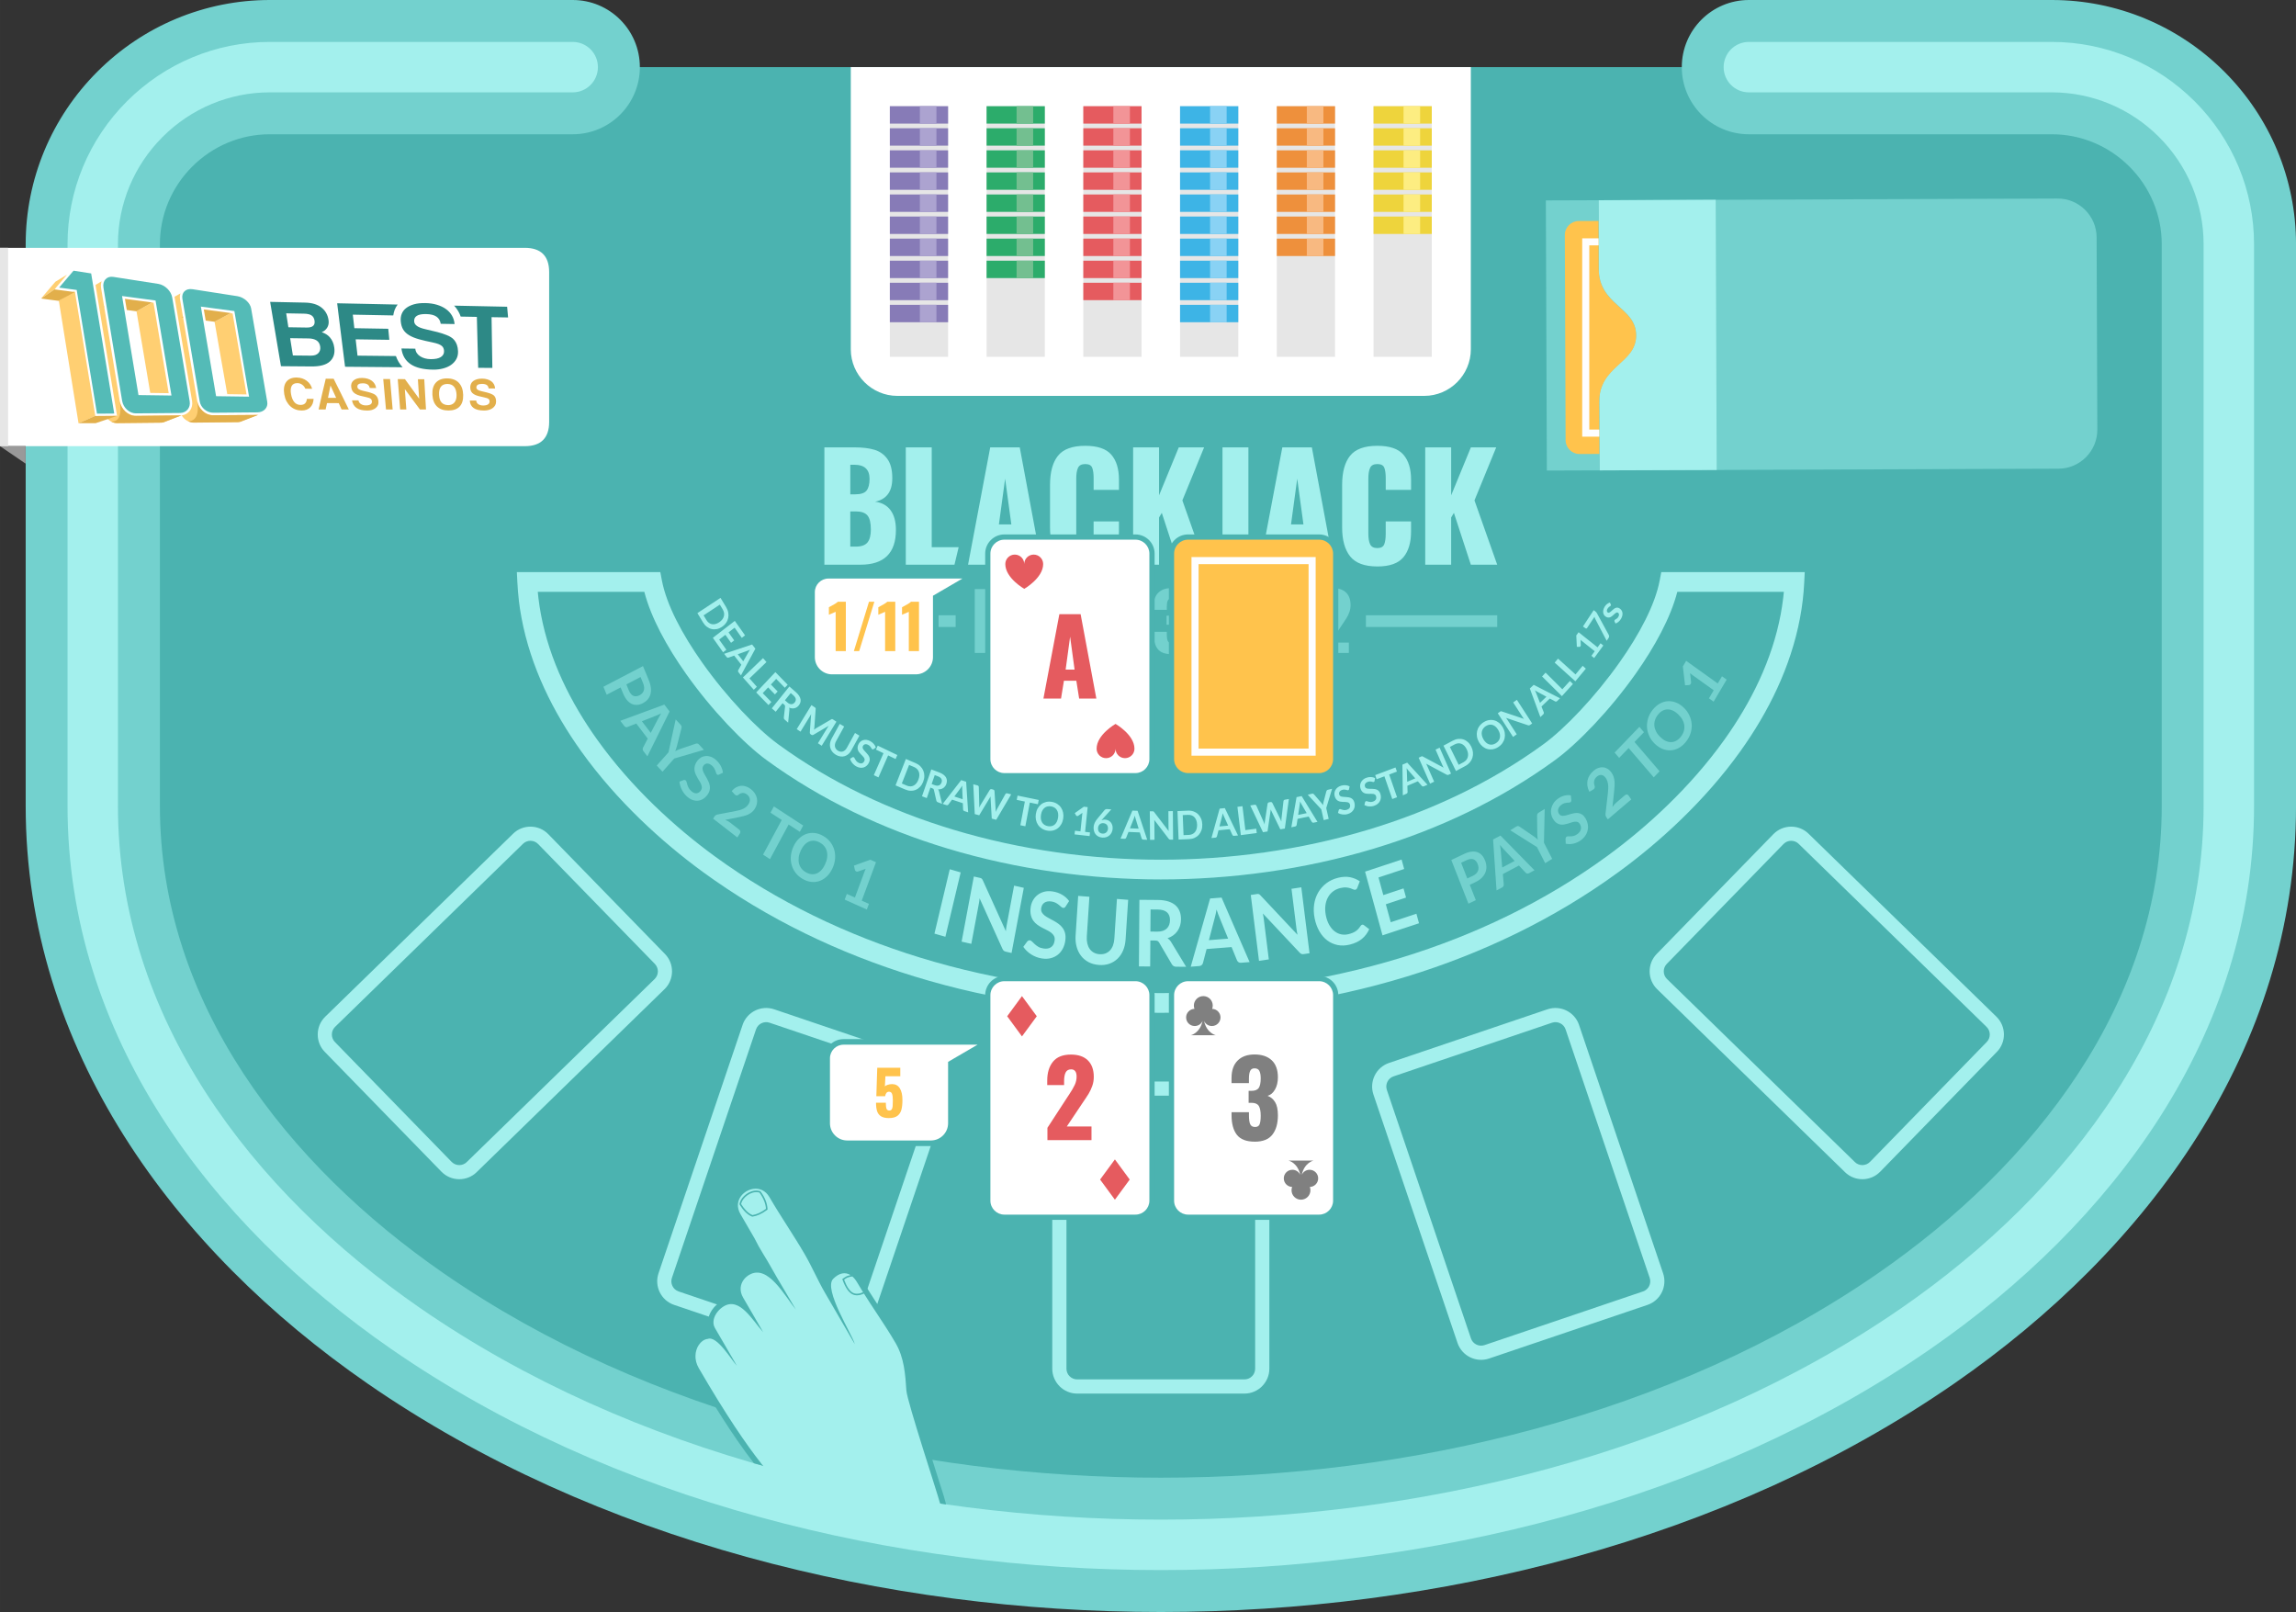<?xml version="1.0" encoding="UTF-8"?>
<!DOCTYPE svg PUBLIC "-//W3C//DTD SVG 1.1//EN" "http://www.w3.org/Graphics/SVG/1.1/DTD/svg11.dtd">
<!-- Creator: CorelDRAW X6 -->
<svg xmlns="http://www.w3.org/2000/svg" xml:space="preserve" width="1500px" height="1053px" version="1.1" style="shape-rendering:geometricPrecision; text-rendering:geometricPrecision; image-rendering:optimizeQuality; fill-rule:evenodd; clip-rule:evenodd"
viewBox="0 0 148345 104139"
 xmlns:xlink="http://www.w3.org/1999/xlink">
 <rect x="0" y="0" width="148345" height="104139" fill="#333333" stroke="none"/>
 <defs>
  <style type="text/css">
   <![CDATA[
    .fil0 {fill:#4BB3B0}
    .fil23 {fill:#54BBB7}
    .fil2 {fill:#73D1CE}
    .fil21 {fill:#999999}
    .fil3 {fill:#A3F0ED}
    .fil24 {fill:#E2AF4B}
    .fil8 {fill:#E6E6E6}
    .fil4 {fill:#FFC34C}
    .fil22 {fill:#FFCF72}
    .fil6 {fill:white}
    .fil11 {fill:#2CAC6B}
    .fil13 {fill:#3DB4E6}
    .fil16 {fill:#73BF90}
    .fil9 {fill:#877BB7}
    .fil18 {fill:#89D2F4}
    .fil10 {fill:#ACA3D0}
    .fil12 {fill:#E55B5F}
    .fil14 {fill:#EE903C}
    .fil15 {fill:#EED43C}
    .fil17 {fill:#F29497}
    .fil19 {fill:#F8B981}
    .fil20 {fill:#FDED81}
    .fil27 {fill:#E55B5F;fill-rule:nonzero}
    .fil5 {fill:#FEFEFE;fill-rule:nonzero}
    .fil25 {fill:#2D8986;fill-rule:nonzero}
    .fil7 {fill:#73D1CE;fill-rule:nonzero}
    .fil29 {fill:gray;fill-rule:nonzero}
    .fil1 {fill:#A3F0ED;fill-rule:nonzero}
    .fil26 {fill:#E2AF4B;fill-rule:nonzero}
    .fil28 {fill:#FFC34C;fill-rule:nonzero}
   ]]>
  </style>
 </defs>
 <g id="Layer_x0020_1">
  <path class="fil0" d="M144007 52069c0,26362 -30895,47732 -69007,47732 -38112,0 -69007,-21370 -69007,-47732l0 -36297c0,-6289 5146,-11435 11435,-11435l115144 0c6289,0 11435,5146 11435,11435l0 36297z"/>
  <path class="fil1" d="M34745 38235c12,130 26,262 42,395 43,364 97,718 162,1059 556,2954 1912,5690 3649,8114 2199,3070 5001,5632 7578,7512 4053,2956 8577,5106 13267,6547 5117,1571 10435,2295 15557,2295 5123,0 10440,-724 15557,-2295 4691,-1440 9215,-3591 13267,-6547 2577,-1880 5379,-4442 7578,-7512 1737,-2425 3092,-5161 3649,-8114 64,-342 118,-695 162,-1059 16,-133 30,-265 42,-395l-6884 0c-434,1674 -1456,3542 -2683,5279 -1669,2363 -3741,4514 -5218,5591 -3550,2589 -7539,4459 -11668,5706 -4560,1378 -9297,2002 -13802,2002 -4505,0 -9241,-624 -13802,-2002 -4129,-1248 -8118,-3117 -11668,-5706 -1477,-1077 -3549,-3228 -5218,-5591 -1227,-1737 -2249,-3605 -2683,-5279l-6884 0zm-1222 544c-44,-369 -76,-753 -96,-1152l-33 -667 668 0 8074 0 527 0 98 520c302,1603 1327,3512 2591,5302 1595,2258 3548,4294 4924,5298 3420,2494 7282,4301 11290,5512 4436,1340 9046,1947 13433,1947 4388,0 8998,-607 13433,-1947 4008,-1211 7870,-3018 11290,-5512 1377,-1004 3330,-3040 4924,-5298 1264,-1790 2289,-3699 2591,-5302l98 -520 527 0 8074 0 668 0 -33 667c-20,398 -52,782 -96,1152 -44,374 -103,755 -176,1144 -595,3158 -2029,6062 -3863,8622 -2280,3183 -5189,5843 -7867,7795 -4175,3045 -8826,5257 -13641,6736 -5250,1612 -10695,2355 -15931,2355 -5236,0 -10680,-742 -15931,-2355 -4815,-1479 -9466,-3691 -13641,-6736 -2678,-1953 -5587,-4613 -7867,-7795 -1834,-2560 -3268,-5464 -3863,-8622 -73,-388 -132,-770 -176,-1144z"/>
  <path class="fil2" d="M37004 0c2395,0 4337,1942 4337,4337 0,2395 -1942,4337 -4337,4337l-19576 0c-1888,0 -3676,756 -5009,2088 -1333,1333 -2088,3121 -2088,5009l0 36297c0,12758 8240,23209 18334,30191 13283,9188 30345,13204 46336,13204 15991,0 33053,-4016 46336,-13204 10094,-6982 18334,-17432 18334,-30191l0 -36297c0,-1888 -755,-3676 -2088,-5009 -1333,-1333 -3121,-2088 -5009,-2088l-19576 0c-2395,0 -4337,-1942 -4337,-4337 0,-2395 1942,-4337 4337,-4337l19576 0c4193,0 8180,1667 11143,4630 2963,2963 4630,6950 4630,11143l0 36297c0,15713 -9562,28647 -22089,37312 -14731,10190 -33501,14757 -51255,14757 -17754,0 -36524,-4568 -51255,-14757 -12527,-8665 -22089,-21599 -22089,-37312l0 -36297c0,-4193 1667,-8180 4630,-11143 2963,-2963 6950,-4630 11143,-4630l19576 0z"/>
  <path class="fil3" d="M37004 2708l-19576 0c-3474,0 -6773,1382 -9228,3837 -2455,2455 -3837,5753 -3837,9228l0 36297c0,14811 9160,26949 20922,35085 14271,9871 32508,14276 49714,14276 17206,0 35443,-4405 49714,-14276 11762,-8136 20922,-20274 20922,-35085l0 -36297c0,-3474 -1381,-6773 -3837,-9228 -2455,-2455 -5753,-3837 -9228,-3837l-19576 0c-900,0 -1629,729 -1629,1629 0,900 729,1629 1629,1629l19576 0c2606,0 5083,1041 6924,2882 1841,1841 2882,4318 2882,6924l0 36297c0,13693 -8666,24923 -19502,32418 -13740,9504 -31317,13684 -47876,13684 -16559,0 -34136,-4181 -47876,-13684 -10835,-7495 -19502,-18725 -19502,-32418l0 -36297c0,-2606 1041,-5083 2882,-6924 1841,-1841 4318,-2882 6924,-2882l19576 0c900,0 1629,-729 1629,-1629 0,-900 -729,-1629 -1629,-1629z"/>
  <path class="fil2" d="M103278 12935l64 17452 29663 -109c1382,-5 2509,-1140 2504,-2522l-46 -12427c-5,-1382 -1140,-2509 -2522,-2503l-29663 109z"/>
  <polygon class="fil3" points="103278,12935 103342,30388 110916,30360 110916,30360 110852,12907 110852,12907 "/>
  <path class="fil2" d="M103278 12935l-3400 12 64 17452 3400 -12 -16 -4419c-9,-2376 2394,-2476 2387,-4316 -7,-1840 -2410,-1922 -2419,-4299l-16 -4419z"/>
  <path class="fil4" d="M103249 14273l33 0 11 3097c9,2376 2412,2458 2419,4299 7,1840 -2396,1940 -2387,4316l12 3340 -1265 5 -24 0c-490,-2 -892,-403 -894,-895l-49 -13256c-2,-494 401,-900 895,-901l1249 -5z"/>
  <polygon class="fil5" points="102455,15395 103286,15395 103287,15852 102684,15852 102684,27751 103331,27751 103333,28208 102455,28208 102227,28208 102227,27979 102227,15624 102227,15395 "/>
  <path class="fil6" d="M54969 4337l40062 0 0 18229c0,1655 -1354,3009 -3009,3009l-34043 0c-1655,0 -3009,-1354 -3009,-3009l0 -18229z"/>
  <path class="fil1" d="M53263 28902l1974 0c493,0 912,51 1259,154 346,103 625,301 837,594 212,293 318,705 318,1235 0,449 -97,798 -290,1048 -193,250 -468,409 -823,477 437,56 770,240 1001,552 231,312 346,736 346,1273 0,1497 -764,2246 -2292,2246l-2330 0 0 -7579zm2002 3032c356,0 597,-81 725,-243 128,-162 192,-415 192,-758 0,-299 -81,-526 -243,-678 -162,-153 -399,-229 -711,-229l-290 0 0 1909 327 0zm28 3378c356,0 607,-89 753,-267 147,-178 220,-457 220,-837 0,-430 -73,-733 -220,-908 -147,-175 -401,-262 -763,-262l-346 0 0 2274 356 0zm3231 -6410l1675 0 0 6447 1740 0 -271 1132 -3145 0 0 -7579zm5453 0l1909 0 1413 7579 -1544 0 -253 -1600 -1113 0 -262 1600 -1581 0 1432 -7579zm1366 4978l-402 -2957 -402 2957 805 0zm4772 2714c-823,0 -1408,-217 -1754,-650 -346,-434 -519,-1059 -519,-1876l0 -2732c0,-836 172,-1468 515,-1895 343,-427 929,-641 1759,-641 792,0 1354,190 1684,571 331,381 496,920 496,1619l0 655 -1637 0 0 -758c0,-293 -31,-518 -94,-674 -62,-156 -212,-234 -449,-234 -237,0 -393,83 -468,248 -75,165 -112,395 -112,688l0 3565c0,299 39,529 117,688 78,159 232,239 463,239 231,0 379,-80 444,-239 65,-159 98,-388 98,-688l0 -795 1637 0 0 655c0,711 -165,1265 -496,1661 -331,396 -892,594 -1684,594zm3097 -7692l1675 0 0 3097 1273 -3097 1637 0 -1404 3425 1469 4155 -1703 0 -1095 -3350 -178 299 0 3050 -1675 0 0 -7579zm4866 6606c243,0 427,-19 552,-56 125,-37 215,-111 271,-220 56,-109 84,-273 84,-491l0 -5839 1675 0 0 5717c0,430 -53,780 -159,1048 -349,884 -1303,814 -2079,814l-345 -973zm4772 -6606l1909 0 1413 7579 -1544 0 -253 -1600 -1113 0 -262 1600 -1581 0 1432 -7579zm1366 4978l-402 -2957 -402 2957 805 0zm4772 2714c-823,0 -1408,-217 -1754,-650 -346,-434 -519,-1059 -519,-1876l0 -2732c0,-836 172,-1468 515,-1895 343,-427 929,-641 1759,-641 792,0 1354,190 1684,571 331,381 496,920 496,1619l0 655 -1637 0 0 -758c0,-293 -31,-518 -94,-674 -62,-156 -212,-234 -449,-234 -237,0 -393,83 -468,248 -75,165 -112,395 -112,688l0 3565c0,299 39,529 117,688 78,159 232,239 463,239 231,0 379,-80 444,-239 65,-159 98,-388 98,-688l0 -795 1637 0 0 655c0,711 -165,1265 -496,1661 -331,396 -892,594 -1684,594zm3097 -7692l1675 0 0 3097 1273 -3097 1637 0 -1404 3425 1469 4155 -1703 0 -1095 -3350 -178 299 0 3050 -1675 0 0 -7579z"/>
  <path class="fil7" d="M40098 44410l-900 470 -212 -513 2557 -1336 372 898c76,184 122,354 138,510 16,156 6,296 -30,421 -36,125 -95,235 -178,330 -83,94 -184,172 -303,235 -124,65 -247,102 -369,112 -122,9 -237,-11 -349,-61 -111,-50 -215,-131 -311,-243 -96,-112 -182,-257 -256,-437l-159 -385zm371 -194l159 385c39,94 84,170 135,229 51,58 106,100 165,124 60,24 123,33 191,25 68,-8 138,-30 210,-68 68,-36 125,-79 171,-131 46,-52 79,-111 99,-177 20,-66 25,-139 17,-220 -8,-81 -32,-168 -70,-262l-159 -385 -919 480zm1358 4645l-258 -338c-29,-38 -44,-77 -45,-117 -1,-40 6,-78 24,-112l302 -578 -742 -975 -570 227c-29,12 -63,15 -101,6 -38,-8 -71,-31 -100,-68l-259 -340 2843 -1048 341 447 -1435 2896zm-354 -2266l571 750 493 -942c22,-42 48,-91 79,-146 31,-55 65,-114 104,-175 -62,31 -120,60 -174,85 -55,25 -104,46 -147,62l-927 367zm2089 2406l-758 853 -371 -399 758 -853 465 -2124 327 352c32,35 50,71 54,108 4,37 0,76 -11,116l-286 1127c-17,66 -36,127 -54,183 -19,56 -39,110 -59,161 46,-26 95,-50 144,-72 50,-23 104,-44 163,-64l1014 -343c30,-11 64,-16 101,-13 37,2 72,21 103,54l328 353 -1918 562zm2896 1040c-29,14 -54,20 -76,17 -22,-3 -43,-14 -63,-32 -20,-18 -36,-47 -48,-86 -12,-39 -28,-85 -46,-136 -18,-51 -43,-106 -76,-164 -32,-58 -80,-115 -141,-171 -56,-50 -109,-87 -161,-110 -52,-23 -102,-33 -151,-33 -48,1 -93,12 -134,36 -41,24 -79,58 -111,102 -41,55 -62,115 -61,177 0,63 14,128 41,197 27,69 63,140 107,215 44,75 88,153 133,232 45,79 85,161 121,247 36,85 60,173 71,262 11,90 5,182 -18,276 -23,94 -72,191 -146,289 -80,107 -171,192 -275,255 -103,63 -213,100 -329,112 -116,11 -235,-5 -357,-49 -122,-44 -243,-120 -362,-228 -68,-62 -130,-131 -186,-206 -55,-75 -104,-153 -144,-236 -41,-83 -73,-167 -98,-254 -25,-86 -40,-172 -47,-257l274 -106c22,-5 45,-6 68,-2 23,4 44,13 63,31 25,23 43,58 55,107 12,49 28,104 47,167 19,63 46,130 82,200 36,71 92,139 166,207 114,104 225,154 332,151 107,-3 202,-60 286,-171 47,-62 71,-126 72,-191 1,-65 -12,-132 -38,-202 -27,-69 -63,-140 -109,-212 -46,-73 -91,-148 -136,-225 -45,-78 -86,-159 -123,-243 -37,-85 -60,-173 -70,-264 -10,-91 -1,-187 26,-286 27,-99 80,-203 161,-311 65,-86 143,-156 236,-210 93,-54 193,-85 300,-94 108,-9 219,7 335,48 116,41 230,112 342,214 127,115 228,243 302,385 75,141 120,285 136,433l-254 119zm2059 941c105,82 191,173 256,275 65,102 109,208 131,319 22,111 22,223 1,338 -22,115 -67,226 -136,334 -59,93 -126,169 -201,228 -75,60 -156,109 -244,149 -88,40 -181,71 -280,95 -99,24 -201,47 -306,69l-884 179c61,23 118,49 172,77 54,29 103,61 147,95l585 454c42,33 68,71 76,117 8,45 -2,89 -30,132l-165 257 -1565 -1214 91 -142c18,-29 44,-55 75,-77 31,-23 67,-38 108,-46l1182 -227c99,-20 191,-42 275,-65 84,-24 159,-52 227,-86 68,-34 130,-75 184,-121 54,-47 102,-103 145,-169 38,-60 65,-119 78,-177 14,-58 15,-114 6,-168 -10,-54 -29,-105 -59,-152 -30,-47 -71,-90 -122,-129 -94,-73 -187,-106 -281,-101 -94,5 -181,42 -262,111 -40,35 -77,53 -112,54 -35,1 -71,-12 -107,-40 -16,-12 -32,-27 -49,-46l-179 -199c93,-108 191,-190 295,-246 103,-56 209,-88 315,-96 107,-8 214,6 321,44 108,37 211,95 312,174zm3378 2349l-219 405 -722 -471 -1206 2237 -447 -291 1206 -2237 -725 -473 219 -405 1894 1236zm1889 2767c-93,201 -209,369 -348,506 -140,137 -294,238 -461,301 -168,63 -345,87 -532,70 -187,-16 -375,-77 -563,-182 -188,-105 -343,-236 -466,-393 -123,-157 -211,-328 -264,-515 -53,-187 -71,-383 -52,-588 18,-205 73,-407 166,-608 93,-201 209,-370 349,-507 140,-137 294,-237 462,-300 168,-63 347,-87 534,-70 188,17 375,78 563,183 188,105 343,236 466,393 122,157 210,328 263,514 53,186 70,381 52,586 -18,205 -74,408 -166,609zm-475 -265c69,-150 114,-295 132,-433 19,-139 14,-270 -16,-391 -29,-121 -82,-231 -158,-329 -76,-98 -176,-182 -297,-249 -122,-68 -241,-107 -359,-117 -118,-10 -230,7 -337,52 -106,45 -206,117 -298,215 -91,98 -172,223 -241,372 -69,150 -113,296 -131,435 -18,140 -12,270 18,391 30,121 83,230 161,329 77,99 176,182 298,250 122,68 241,107 359,117 117,10 228,-7 334,-52 106,-45 205,-117 296,-216 91,-98 171,-224 240,-374zm1404 1916l523 235 614 -1655c24,-64 51,-131 80,-200l-499 175c-21,7 -40,10 -58,8 -18,-2 -35,-7 -50,-13 -24,-11 -43,-26 -59,-46 -16,-20 -26,-39 -30,-58l-61 -273 1061 -383 363 163 -920 2481 465 209 -136 366 -1429 -642 136 -366z"/>
  <path class="fil1" d="M61081 60517l-706 -203 989 -4158 706 203 -989 4158zm2212 -3810c32,7 58,14 79,22 21,8 39,18 54,31 15,13 29,29 41,49 13,20 26,46 41,78l1480 3271c6,-70 14,-137 23,-203 10,-66 19,-126 30,-182l480 -2559 627 142 -790 4209 -368 -84c-56,-13 -101,-33 -135,-61 -33,-28 -63,-71 -89,-129l-1474 -3258c-6,63 -13,125 -22,187 -9,62 -18,118 -28,169l-485 2585 -627 -142 790 -4209 373 85zm5561 1849c-25,40 -51,67 -79,81 -28,14 -60,18 -96,13 -36,-5 -74,-27 -115,-64 -41,-37 -89,-78 -145,-125 -56,-46 -122,-91 -200,-134 -77,-43 -172,-72 -282,-89 -100,-15 -188,-15 -265,0 -77,15 -144,43 -201,83 -57,39 -102,90 -135,152 -33,62 -55,133 -65,211 -12,99 3,186 46,261 43,74 102,141 180,201 78,60 168,116 271,170 102,53 207,110 313,169 106,58 209,124 309,196 100,72 187,157 260,255 73,98 128,213 163,344 35,131 42,285 20,462 -24,192 -76,368 -157,526 -81,159 -186,292 -317,399 -131,107 -284,184 -459,231 -175,47 -369,53 -583,21 -123,-19 -243,-51 -359,-95 -116,-45 -226,-99 -329,-165 -104,-66 -199,-140 -286,-223 -87,-83 -163,-173 -227,-268l256 -348c23,-24 50,-43 80,-58 30,-14 62,-20 95,-15 45,7 90,35 137,83 47,48 103,102 167,161 64,60 142,117 232,172 90,55 202,92 336,112 205,31 371,1 496,-89 126,-90 201,-235 226,-435 14,-112 0,-207 -42,-285 -42,-78 -102,-148 -180,-209 -78,-61 -168,-115 -271,-165 -103,-50 -207,-102 -313,-158 -106,-56 -209,-119 -309,-191 -100,-71 -187,-157 -260,-258 -73,-101 -126,-222 -160,-362 -34,-140 -40,-307 -16,-501 19,-155 67,-302 141,-441 75,-139 173,-257 295,-355 122,-98 266,-169 431,-214 166,-45 349,-52 551,-22 228,34 434,106 617,214 183,108 333,243 451,406l-223 347zm2184 3087c140,11 268,-5 381,-47 114,-43 212,-107 294,-194 82,-87 148,-195 197,-323 49,-129 78,-276 89,-440l167 -2566 725 57 -167 2568c-17,255 -69,487 -157,698 -89,211 -209,389 -359,535 -150,146 -328,255 -533,328 -205,72 -433,99 -682,79 -250,-20 -471,-82 -665,-185 -194,-104 -355,-239 -484,-408 -129,-168 -224,-363 -284,-586 -60,-222 -83,-460 -66,-715l167 -2568 725 57 -167 2563c-11,164 0,314 32,450 32,135 82,253 151,353 69,100 158,179 265,239 107,60 230,96 370,107zm3287 -885l-12 1679 -727 -6 31 -4301 1191 10c267,2 495,35 685,97 190,62 345,148 466,258 121,111 209,242 265,394 56,153 82,320 81,502 -1,146 -21,282 -61,411 -40,128 -96,245 -170,349 -74,105 -164,197 -272,275 -108,78 -231,141 -368,187 91,58 170,141 236,249l967 1596 -654 -6c-63,-1 -116,-15 -160,-43 -44,-28 -81,-68 -112,-120l-811 -1383c-30,-52 -63,-89 -100,-111 -37,-22 -92,-34 -164,-34l-311 -3zm4 -577l454 4c137,1 257,-17 359,-53 102,-37 186,-89 252,-154 66,-66 115,-144 148,-235 33,-91 50,-191 51,-300 2,-218 -62,-386 -192,-504 -130,-118 -329,-178 -598,-181l-465 -4 -10 1427zm6406 1972l-560 44c-63,5 -115,-9 -158,-40 -43,-31 -75,-72 -96,-122l-348 -852 -1614 127 -234 898c-11,47 -37,90 -76,131 -40,41 -91,64 -152,69l-563 44 1252 -4408 741 -58 1810 4167zm-2627 -1417l1242 -98 -567 -1389c-26,-62 -54,-135 -86,-219 -32,-84 -64,-175 -95,-274 -19,103 -37,199 -55,287 -19,89 -38,167 -57,234l-382 1457zm3081 -2978c32,-5 59,-8 81,-8 22,0 42,3 60,9 18,6 36,17 54,31 18,14 39,34 62,59l2387 2541c-16,-68 -29,-135 -39,-200 -11,-65 -20,-126 -27,-183l-323 -2588 634 -96 531 4258 -372 56c-57,9 -106,6 -145,-8 -40,-14 -81,-44 -123,-89l-2377 -2530c13,62 25,123 36,185 10,61 18,118 25,169l326 2615 -634 96 -531 -4258 377 -57zm6819 1980c39,-10 75,-1 110,25l348 265c-112,249 -268,457 -471,625 -203,168 -463,291 -779,369 -283,70 -548,80 -795,29 -247,-51 -471,-151 -670,-301 -199,-150 -367,-346 -506,-588 -139,-242 -241,-518 -304,-830 -64,-315 -76,-616 -34,-901 41,-285 129,-544 263,-776 134,-232 310,-431 528,-596 218,-165 472,-282 762,-354 283,-70 541,-81 773,-34 232,48 440,136 625,264l-163 421c-9,27 -23,51 -41,74 -18,23 -47,39 -86,49 -40,10 -85,3 -135,-22 -49,-24 -111,-49 -184,-73 -73,-25 -163,-42 -269,-52 -106,-10 -237,4 -389,41 -179,44 -337,119 -473,224 -136,106 -245,236 -327,391 -82,153 -135,330 -158,528 -24,197 -12,410 34,637 48,236 122,438 220,607 98,169 211,302 341,402 129,100 271,167 425,199 154,32 312,28 474,-12 97,-24 183,-51 259,-82 76,-31 144,-67 205,-108 61,-41 117,-89 167,-143 51,-54 99,-118 145,-190 14,-22 30,-40 47,-55 17,-15 37,-26 60,-32zm2549 -4209l167 609 -1658 549 311 1139 1306 -433 162 592 -1306 433 318 1161 1658 -549 168 615 -2359 781 -1126 -4116 2359 -781z"/>
  <path class="fil7" d="M94963 57160l390 992 -477 226 -1107 -2820 834 -396c171,-81 328,-130 471,-145 143,-15 270,-3 383,38 113,41 210,107 293,199 82,92 149,203 201,335 54,137 82,272 86,406 3,133 -20,260 -71,382 -51,121 -129,234 -235,338 -106,104 -243,196 -409,275l-358 170zm-161 -409l358 -170c87,-42 159,-90 214,-145 55,-55 96,-115 121,-180 25,-65 35,-135 31,-209 -4,-75 -22,-152 -53,-232 -30,-75 -67,-138 -112,-189 -45,-51 -98,-88 -157,-111 -59,-23 -126,-30 -200,-21 -74,8 -155,33 -242,74l-358 170 398 1014zm4342 -528l-362 192c-41,21 -79,28 -114,19 -36,-8 -67,-26 -93,-53l-435 -465 -1041 552 59 664c3,34 -3,71 -19,109 -17,39 -45,69 -84,89l-363 193 -223 -3289 478 -253 2198 2243zm-2084 -180l802 -425 -709 -758c-32,-33 -68,-74 -109,-120 -41,-47 -84,-98 -129,-154 12,74 23,143 32,207 9,64 15,122 18,172l95 1078zm2696 -1599l532 1040 -452 280 -532 -1040 -1723 -1086 398 -247c39,-24 76,-33 110,-27 34,7 66,21 98,44l903 617c53,37 101,73 144,109 43,36 85,72 124,108 -9,-56 -17,-114 -23,-173 -6,-59 -9,-122 -10,-190l-15 -1168c-2,-35 4,-71 17,-110 13,-39 38,-70 76,-93l400 -248 -47 2183zm1767 -2762c4,35 1,63 -8,85 -9,22 -25,41 -46,56 -21,16 -51,23 -89,25 -38,1 -82,4 -132,8 -50,4 -105,14 -165,31 -60,17 -123,50 -190,98 -60,43 -108,89 -143,137 -35,48 -59,98 -73,148 -14,51 -17,101 -8,152 9,50 27,100 55,147 36,60 81,99 136,117 55,18 116,23 183,15 67,-8 140,-24 218,-48 78,-24 159,-48 241,-71 82,-24 165,-42 250,-54 85,-13 168,-12 249,3 81,15 160,49 235,101 75,52 144,132 208,239 69,116 116,237 140,364 24,127 24,253 0,379 -25,125 -74,246 -149,361 -74,115 -176,219 -305,313 -74,54 -152,98 -234,134 -82,36 -164,63 -248,81 -84,18 -167,27 -249,28 -82,0 -161,-9 -237,-27l-11 -320c2,-25 8,-49 18,-72 10,-23 25,-42 45,-57 27,-19 63,-28 109,-26 46,2 99,2 159,0 60,-1 126,-10 198,-27 72,-17 148,-55 229,-113 124,-89 200,-191 229,-304 29,-113 8,-230 -64,-351 -40,-68 -88,-112 -144,-132 -56,-20 -119,-27 -186,-19 -68,7 -140,25 -216,51 -76,26 -155,52 -236,76 -81,24 -163,43 -248,57 -84,13 -168,12 -250,-5 -82,-17 -163,-54 -241,-112 -78,-58 -153,-145 -222,-262 -56,-93 -93,-197 -112,-310 -19,-113 -17,-228 8,-343 24,-116 71,-228 141,-338 70,-110 166,-208 287,-296 138,-99 279,-167 423,-203 144,-37 283,-41 416,-14l28 302zm1423 -1879c102,-87 206,-150 314,-188 108,-39 213,-53 316,-44 103,9 201,42 294,99 93,57 177,137 250,241 63,90 110,182 139,279 30,96 49,197 57,300 9,104 8,211 0,322 -8,111 -18,225 -30,342l-104 983c38,-57 77,-110 118,-158 41,-48 83,-90 126,-127l566 -482c41,-35 82,-50 124,-45 42,5 77,28 106,70l175 249 -1514 1289 -97 -138c-20,-28 -34,-62 -45,-101 -11,-39 -13,-82 -8,-127l151 -1309c12,-110 20,-213 24,-308 4,-95 2,-183 -8,-264 -9,-81 -27,-158 -51,-229 -25,-71 -60,-138 -104,-202 -41,-58 -85,-103 -131,-134 -46,-31 -94,-50 -144,-56 -50,-6 -99,0 -149,18 -50,18 -99,49 -148,90 -91,77 -147,166 -170,266 -23,100 -17,203 20,308 19,52 23,97 14,134 -9,37 -31,71 -66,101 -15,13 -33,26 -54,38l-226 130c-67,-129 -109,-257 -127,-382 -18,-125 -15,-245 10,-360 24,-115 68,-223 133,-325 64,-102 145,-194 243,-277zm2977 -2845l294 343 -611 633 1621 1893 -378 392 -1621 -1893 -614 636 -294 -343 1602 -1662zm2866 -1243c154,148 274,314 360,496 86,183 137,372 151,566 15,195 -9,389 -69,585 -61,196 -160,381 -299,556 -139,175 -293,308 -461,400 -169,93 -341,144 -519,155 -178,10 -355,-19 -531,-89 -176,-70 -341,-179 -495,-327 -154,-148 -274,-314 -361,-497 -86,-183 -136,-372 -150,-567 -14,-195 9,-391 70,-587 61,-196 161,-381 300,-556 139,-175 293,-308 461,-399 169,-92 341,-143 518,-153 177,-10 353,19 529,89 176,70 341,179 495,327zm-350 441c-115,-110 -231,-194 -349,-248 -118,-55 -235,-81 -348,-79 -114,1 -223,30 -329,88 -106,57 -203,143 -293,256 -90,113 -154,231 -192,354 -38,123 -50,247 -37,372 13,125 52,249 116,371 64,122 154,238 269,349 115,111 232,194 350,247 119,54 235,80 349,77 114,-2 223,-32 329,-90 106,-58 204,-143 294,-256 90,-113 154,-231 191,-354 38,-123 50,-245 36,-369 -13,-124 -52,-247 -117,-369 -64,-121 -155,-237 -270,-348zm1977 -1042l308 -521 -1362 -975c-53,-38 -107,-79 -163,-125l63 572c3,24 2,45 -3,64 -5,19 -12,37 -22,52 -14,24 -31,42 -52,55 -21,13 -40,21 -57,21l-255 15 -143 -1219 214 -361 2041 1461 274 -463 301 215 -842 1424 -301 -215z"/>
  <path class="fil1" d="M107035 61632l7544 -7745 4 -5 0 0 1 1c308,-313 715,-474 1125,-479 411,-5 824,145 1140,453l5 4 0 0 -1 1 12137 11820c316,308 478,718 484,1130 5,411 -145,824 -453,1140l-7543 7745 -4 5 0 0 -1 -1c-308,313 -715,474 -1125,479 -411,5 -824,-145 -1140,-453l-5 -4 0 0 1 -1 -12137 -11820c-316,-308 -478,-718 -484,-1130 -5,-411 145,-824 453,-1140zm8195 -7103l-7539 7741c-133,136 -198,315 -195,492 2,177 72,353 208,485l12141 11825 5 4 0 0 -1 1c136,130 312,193 487,191 177,-2 353,-72 485,-208l4 -5 0 0 1 1 7539 -7741c133,-136 198,-315 195,-492 -2,-177 -72,-353 -208,-485l-12141 -11825 -5 -4 0 0 1 -1c-136,-130 -312,-193 -487,-191 -177,2 -353,72 -485,208l-4 5 0 0 -1 -1z"/>
  <path class="fil1" d="M80406 70784l-10812 0c-189,0 -362,78 -487,203 -125,125 -203,298 -203,487l0 16948c0,190 77,362 202,488l1 -1c125,125 298,203 487,203l10812 0c189,0 362,-78 487,-203l1 1c125,-125 202,-298 202,-488l0 -16948c0,-189 -78,-362 -203,-487 -125,-125 -298,-203 -487,-203zm-10812 -917l10812 0c442,0 844,181 1135,472 291,291 472,693 472,1135l0 16948c0,441 -181,842 -472,1133l0 2c-291,291 -693,472 -1135,472l-10812 0c-442,0 -844,-181 -1135,-472l0 -2c-291,-291 -472,-692 -472,-1133l0 -16948c0,-442 181,-844 472,-1135 291,-291 693,-472 1135,-472z"/>
  <path class="fil1" d="M60395 70411c61,-179 42,-368 -36,-527 -78,-159 -217,-288 -397,-348l0 0 -10241 -3467c-179,-61 -368,-42 -527,36 -159,78 -288,217 -348,397l-5434 16053 0 0c-61,179 -42,368 36,527 78,159 217,288 397,348l0 0 10241 3467 0 0c179,61 368,42 527,-36 159,-78 288,-217 348,-397l0 0 5434 -16053 0 0m-12416 -4203c142,-418 442,-741 811,-923 369,-182 807,-224 1226,-83l10241 3467 0 0c418,142 741,442 923,811 182,369 224,807 83,1226l0 0 -5434 16053 0 0c-142,418 -442,741 -810,923 -369,182 -807,224 -1226,83l0 0 -10241 -3467 0 0c-418,-142 -741,-442 -923,-811 -182,-369 -224,-807 -83,-1226l0 0 5434 -16053z"/>
  <path class="fil1" d="M42310 62270l-7539 -7741 -1 1 0 0 -4 -5c-132,-136 -308,-205 -485,-208 -175,-2 -352,61 -487,191l1 1 0 0 -5 4 -12141 11825c-136,132 -205,308 -208,485 -2,177 63,356 195,492l7539 7741 1 -1 0 0 4 5c132,136 308,205 485,208 176,2 352,-61 487,-191l-1 -1 0 0 5 -4 12141 -11825c136,-132 205,-308 208,-485 2,-177 -63,-356 -195,-492zm-6888 -8383l7544 7745c308,316 459,729 453,1140 -5,412 -167,822 -484,1130l-12137 11820 1 1 0 0 -5 4c-316,308 -729,458 -1140,453 -410,-5 -818,-166 -1125,-479l-1 1 0 0 -4 -5 -7543 -7745c-308,-316 -459,-730 -453,-1140 5,-412 167,-822 484,-1130l12137 -11820 -1 -1 0 0 5 -4c316,-308 729,-459 1140,-453 410,5 818,166 1125,479l1 -1 0 0 4 5z"/>
  <g id="_896761472">
   <path class="fil1" d="M46644 40499c-109,72 -221,119 -336,142 -115,22 -226,21 -334,-5 -108,-25 -209,-74 -305,-147 -95,-73 -179,-168 -250,-286l-360 -594 1493 -985 360 594c71,118 118,237 140,358 22,121 21,238 -3,350 -24,112 -70,218 -139,316 -68,98 -157,184 -267,256zm-180 -296c82,-54 149,-114 200,-180 51,-66 86,-135 106,-207 19,-72 23,-146 10,-223 -13,-76 -42,-153 -88,-229l-183 -303 -1051 693 184 303c46,76 100,137 161,181 61,45 127,73 197,86 71,13 146,9 225,-11 79,-20 159,-57 241,-111zm1674 842l-210 162 -465 -657 -393 303 366 518 -204 157 -366 -518 -401 309 465 657 -212 163 -662 -934 1420 -1094 662 935zm-266 2585l-160 -205c-18,-23 -27,-47 -27,-71 -1,-24 4,-47 16,-67l196 -344 -462 -591 -363 131c-19,7 -40,8 -64,3 -24,-5 -45,-19 -62,-42l-161 -206 1807 -603 212 272 -931 1725zm-206 -1363l356 455 320 -561c14,-25 31,-54 51,-87 20,-33 42,-68 67,-104 -39,18 -76,35 -111,49 -35,15 -66,26 -94,36l-589 212zm756 1559l479 542 -199 192 -702 -794 1299 -1248 223 252 -1099 1057zm2468 410l-183 194 -558 -573 -343 363 440 451 -178 189 -439 -451 -350 370 558 573 -185 196 -794 -815 1239 -1313 794 815zm-328 1193l-444 551 -252 -220 1136 -1412 413 361c92,81 163,160 213,238 50,77 82,152 95,225 13,73 10,143 -11,210 -21,67 -55,130 -103,190 -39,48 -81,87 -129,117 -47,31 -98,52 -151,64 -53,13 -109,16 -167,9 -58,-6 -117,-23 -177,-49 17,47 22,98 17,153l-81 818 -226 -198c-22,-19 -37,-40 -44,-62 -8,-23 -11,-47 -8,-73l79 -701c3,-26 1,-48 -6,-67 -7,-18 -23,-39 -48,-60l-108 -94zm152 -189l157 138c47,42 94,72 139,90 45,18 88,27 128,25 40,-2 78,-13 113,-33 35,-20 67,-48 96,-84 58,-72 79,-146 65,-224 -14,-78 -68,-158 -161,-239l-161 -141 -377 468zm1905 1715c-2,31 -6,62 -11,93 -5,31 -11,63 -17,94 25,-19 51,-38 76,-56 26,-18 51,-35 77,-50l967 -567c12,-7 23,-12 33,-14 10,-3 19,-3 28,-1 9,2 18,5 27,11 9,5 20,12 33,20l209 139 -950 1553 -244 -162 614 -1003c11,-19 25,-39 39,-60 15,-21 30,-43 46,-65l-989 581c-23,13 -45,20 -69,20 -23,0 -46,-7 -68,-22l-38 -25c-22,-15 -38,-33 -47,-55 -10,-22 -14,-46 -12,-73l85 -1187c-12,25 -24,50 -36,73 -13,23 -25,45 -37,64l-614 1003 -244 -162 950 -1553 209 139c12,8 23,16 31,22 8,7 16,14 21,22 5,8 9,17 11,27 2,11 3,23 2,37l-83 1158zm1525 1545c55,33 110,53 164,60 54,7 105,2 155,-15 49,-17 95,-45 138,-84 43,-40 81,-90 115,-152l526 -956 285 171 -526 957c-52,95 -115,174 -189,237 -74,63 -154,107 -242,133 -87,26 -179,31 -276,17 -96,-14 -194,-50 -292,-109 -98,-59 -177,-128 -238,-208 -60,-80 -102,-165 -124,-256 -23,-91 -26,-186 -11,-284 15,-98 48,-195 101,-290l526 -957 285 170 -525 955c-34,61 -56,121 -67,180 -11,59 -12,114 -1,167 10,53 32,102 65,147 33,45 77,84 132,117zm2301 -104c-16,12 -31,19 -45,20 -14,1 -28,-2 -43,-10 -15,-8 -28,-23 -40,-44 -12,-21 -27,-46 -45,-73 -18,-28 -40,-56 -67,-86 -27,-29 -63,-56 -108,-80 -41,-22 -78,-36 -113,-42 -35,-6 -68,-5 -97,2 -30,7 -56,20 -78,40 -23,20 -41,45 -56,75 -19,38 -24,76 -16,113 8,37 24,73 49,110 25,36 56,73 92,111 36,38 73,77 111,118 37,40 72,83 105,127 33,45 58,93 76,144 18,51 25,106 23,165 -3,59 -21,122 -55,190 -36,74 -82,137 -139,188 -56,52 -119,89 -190,112 -70,23 -146,30 -227,21 -81,-9 -165,-36 -252,-83 -50,-27 -97,-58 -140,-95 -44,-36 -83,-75 -118,-118 -35,-43 -66,-88 -91,-135 -26,-47 -46,-95 -60,-144l157 -101c13,-6 27,-10 42,-11 15,-1 29,2 43,9 18,10 34,28 47,55 13,27 30,57 49,91 19,34 44,70 75,106 31,36 74,69 128,98 83,45 158,58 224,42 66,-17 118,-63 156,-140 21,-43 28,-84 21,-122 -7,-38 -23,-76 -48,-113 -25,-37 -56,-73 -93,-109 -37,-36 -74,-74 -112,-113 -37,-39 -73,-81 -106,-125 -33,-44 -58,-93 -75,-145 -17,-52 -23,-109 -19,-172 4,-62 25,-130 62,-205 29,-60 70,-112 120,-156 51,-44 109,-77 174,-97 65,-20 136,-27 213,-19 77,8 156,34 238,77 93,50 171,111 234,183 63,72 109,151 137,235l-143 105zm1532 380l-113 257 -483 -231 -624 1418 -299 -143 624 -1418 -485 -232 113 -257 1266 607zm1670 1728c-49,125 -114,231 -195,319 -81,88 -172,154 -274,198 -102,45 -212,66 -330,64 -118,-2 -239,-29 -363,-82l-624 -266 668 -1705 624 266c124,53 228,122 313,207 85,85 149,181 192,287 43,106 64,220 63,341 -1,122 -26,245 -75,370zm-311 -133c37,-94 58,-183 63,-267 5,-85 -5,-162 -29,-233 -24,-70 -63,-133 -116,-187 -53,-55 -119,-99 -199,-133l-318 -135 -470 1200 318 135c80,34 157,51 232,51 74,0 144,-17 209,-50 65,-33 124,-81 177,-145 53,-64 98,-143 135,-236zm777 510l-234 677 -309 -117 601 -1734 507 191c113,43 206,92 279,147 72,55 127,114 163,177 36,64 56,130 59,201 3,71 -9,142 -34,216 -20,59 -47,111 -82,156 -34,46 -75,84 -120,115 -46,31 -97,54 -154,68 -57,15 -118,21 -182,18 31,38 53,84 67,138l194 796 -278 -105c-27,-10 -47,-24 -62,-42 -15,-18 -25,-40 -31,-66l-157 -686c-6,-26 -15,-46 -28,-60 -13,-15 -34,-28 -65,-39l-132 -50zm81 -232l193 73c58,22 112,34 160,35 49,1 91,-7 129,-23 37,-16 69,-40 95,-72 26,-32 47,-69 63,-113 30,-88 26,-166 -13,-234 -39,-68 -116,-124 -230,-167l-198 -74 -199 575zm2356 1829l-242 -80c-27,-9 -47,-24 -60,-44 -13,-20 -21,-42 -22,-65l-17 -400 -697 -231 -235 317c-12,17 -29,30 -52,39 -23,9 -48,10 -74,1l-243 -80 1195 -1537 320 106 128 1975zm-889 -1022l537 177 -27 -652c-2,-29 -2,-63 -3,-102 -1,-39 0,-81 1,-126 -23,38 -46,73 -67,105 -21,32 -41,60 -59,83l-382 514zm1223 -790l268 71c28,7 49,20 64,39 15,19 23,40 24,65l30 1145c1,28 0,58 -1,91 -2,32 -4,67 -7,103 15,-33 30,-64 45,-93 15,-29 30,-55 45,-79l597 -978c11,-17 28,-31 50,-42 22,-11 47,-13 74,-5l94 25c28,7 49,20 64,38 15,18 23,40 24,65l72 1157c5,57 5,120 2,187 13,-31 27,-60 40,-88 13,-28 26,-54 38,-78l552 -990c11,-19 27,-34 50,-43 22,-10 47,-11 74,-4l250 66 -968 1643 -288 -77 -76 -1319c-1,-17 -2,-35 -2,-54 -1,-19 -1,-40 -1,-62 -10,19 -19,37 -29,54 -10,17 -19,32 -27,47l-676 1119 -288 -77 -95 -1926zm4228 1012l-53 277 -521 -107 -290 1531 -322 -66 290 -1531 -524 -108 53 -277 1367 282zm1582 1203c-21,133 -61,253 -121,359 -60,106 -135,195 -225,265 -90,70 -193,119 -309,147 -116,28 -239,32 -371,9 -132,-22 -248,-66 -350,-131 -102,-65 -185,-145 -250,-241 -65,-96 -110,-205 -135,-325 -25,-121 -27,-248 -7,-381 21,-133 61,-253 121,-360 60,-106 136,-194 226,-264 90,-70 194,-119 310,-148 116,-28 240,-31 372,-9 132,22 248,66 350,131 101,65 184,145 249,241 64,96 109,204 134,324 25,121 27,248 7,381zm-333 -55c15,-99 17,-191 4,-274 -13,-83 -39,-157 -78,-220 -39,-63 -90,-115 -153,-156 -63,-41 -138,-68 -223,-83 -85,-14 -164,-13 -237,5 -73,18 -137,50 -194,98 -56,47 -104,108 -142,183 -38,75 -65,162 -80,261 -15,100 -16,192 -3,275 14,84 40,157 79,220 39,63 91,115 155,155 64,41 138,68 223,83 85,14 164,13 237,-5 72,-18 136,-50 192,-97 56,-47 103,-108 140,-183 38,-75 64,-162 79,-262zm1091 841l356 40 111 -1066c4,-41 10,-85 17,-130l-276 192c-11,8 -23,13 -34,15 -11,2 -22,3 -33,1 -16,-2 -30,-7 -43,-16 -13,-9 -22,-18 -27,-28l-81 -146 585 -414 247 28 -166 1598 316 36 -25 236 -971 -110 25 -236zm1955 -718c67,5 131,22 192,49 61,28 114,67 159,117 45,50 79,110 103,181 24,71 33,152 27,244 -6,86 -27,165 -62,238 -35,73 -82,135 -141,187 -58,52 -127,91 -206,117 -79,26 -165,36 -258,29 -94,-7 -178,-30 -250,-67 -72,-37 -133,-86 -182,-147 -49,-60 -84,-131 -106,-213 -22,-81 -30,-170 -23,-267 6,-86 30,-174 70,-262 40,-88 99,-179 177,-271l462 -555c16,-19 39,-35 68,-47 29,-12 62,-17 98,-14l268 21 -570 626c-12,14 -24,26 -35,38 -11,12 -22,24 -33,37 35,-16 73,-27 114,-34 40,-8 83,-9 129,-6zm-462 539c-4,51 0,97 10,140 10,43 28,81 52,112 24,32 55,57 93,77 38,20 82,32 133,36 48,4 93,-1 134,-15 41,-14 78,-35 109,-63 31,-28 56,-62 75,-102 19,-40 31,-84 34,-132 4,-53 -1,-101 -13,-144 -12,-43 -32,-80 -58,-112 -26,-31 -59,-56 -98,-74 -39,-18 -82,-29 -130,-33 -48,-4 -92,1 -132,15 -40,14 -75,35 -105,62 -30,28 -54,62 -72,102 -18,40 -29,84 -32,131zm3176 764l-254 -11c-28,-1 -51,-10 -69,-26 -18,-16 -30,-34 -38,-57l-117 -381 -731 -32 -147 370c-7,19 -21,36 -40,52 -20,15 -44,22 -71,21l-255 -11 766 -1811 336 14 620 1870zm-1115 -743l563 24 -191 -621c-9,-28 -18,-60 -28,-98 -10,-37 -21,-78 -30,-122 -13,43 -26,83 -38,119 -13,37 -25,69 -36,97l-239 600zm1455 -1097c15,0 27,0 37,1 10,1 19,4 26,7 8,4 15,9 23,16 7,7 16,17 25,29l937 1224c-3,-30 -6,-59 -7,-87 -1,-28 -2,-55 -3,-79l-9 -1120 289 -2 15 1842 -170 1c-26,0 -48,-4 -65,-12 -17,-8 -34,-23 -50,-45l-933 -1219c3,27 5,54 6,81 1,27 2,51 2,73l9 1131 -289 3 -15 -1842 172 -2zm3219 840c5,135 -11,260 -50,374 -39,115 -95,214 -170,299 -75,85 -166,152 -274,202 -108,50 -229,77 -362,83l-674 29 -73 -1840 674 -29c133,-6 256,11 368,52 112,41 208,100 289,178 81,78 146,172 193,283 48,111 74,234 79,369zm-336 14c-4,-101 -21,-191 -50,-270 -29,-79 -69,-145 -119,-199 -50,-54 -110,-93 -180,-120 -70,-27 -148,-38 -234,-35l-343 15 51 1296 343 -15c86,-4 163,-22 231,-55 68,-33 124,-78 170,-136 46,-58 80,-127 103,-208 23,-81 32,-172 28,-273zm2646 708l-253 24c-28,3 -52,-3 -72,-16 -20,-13 -34,-30 -45,-51l-164 -362 -728 70 -99 387c-5,20 -16,39 -34,57 -18,18 -40,28 -68,31l-254 24 530 -1900 334 -32 852 1768zm-1199 -583l561 -54 -268 -590c-12,-26 -26,-57 -41,-93 -15,-36 -30,-74 -45,-116 -8,44 -15,85 -23,124 -8,38 -16,72 -24,101l-161 628zm1672 237l702 -92 34 281 -1028 135 -221 -1828 326 -43 187 1547zm318 -1593l273 -46c28,-5 53,-2 74,9 21,11 36,27 47,50l465 1038c11,26 23,53 34,84 11,30 22,63 33,97 1,-36 3,-71 6,-104 3,-33 6,-63 11,-91l174 -1145c3,-20 14,-40 30,-59 16,-19 38,-31 65,-36l95 -16c28,-5 52,-2 73,9 21,11 36,27 47,50l508 1031c26,51 50,108 73,171 1,-34 2,-66 3,-97 1,-31 3,-60 5,-87l129 -1138c2,-22 12,-42 29,-60 17,-18 39,-30 66,-34l254 -43 -261 1910 -293 49 -573 -1179c-7,-15 -15,-31 -23,-49 -8,-18 -16,-36 -24,-57 -2,22 -3,42 -6,62 -2,19 -5,37 -7,54l-193 1307 -293 49 -822 -1728zm4344 1061l-249 51c-28,6 -52,3 -73,-8 -21,-11 -37,-26 -49,-46l-199 -342 -718 148 -60 395c-3,20 -12,41 -28,60 -16,20 -37,32 -65,38l-250 52 338 -1947 329 -68 1023 1667zm-1250 -450l552 -114 -325 -558c-15,-25 -31,-54 -49,-88 -18,-34 -37,-71 -57,-111 -3,45 -6,87 -10,125 -4,39 -9,73 -14,103l-97 642zm1815 -440l157 697 -320 78 -157 -697 -874 -942 282 -69c28,-7 52,-5 71,5 19,10 37,25 53,43l450 522c26,31 50,61 70,89 21,29 40,57 58,85 3,-34 8,-69 14,-104 6,-35 14,-72 24,-111l177 -676c5,-20 14,-40 28,-60 14,-20 34,-33 61,-40l283 -69 -378 1250zm1475 -1225c-4,21 -10,36 -20,47 -9,11 -22,18 -38,23 -16,5 -35,3 -58,-4 -23,-7 -50,-14 -81,-22 -31,-8 -66,-13 -105,-16 -39,-2 -83,4 -132,18 -44,13 -81,29 -110,49 -30,20 -53,44 -70,70 -17,26 -28,54 -32,85 -4,31 -1,62 7,95 11,41 31,73 61,94 30,21 65,37 107,46 42,9 89,15 140,17 51,2 104,5 158,9 54,3 107,10 160,20 53,10 103,27 149,52 46,25 88,60 124,105 36,45 64,105 83,178 21,80 28,159 20,236 -8,78 -30,150 -67,216 -37,67 -88,125 -153,176 -65,51 -145,90 -239,117 -54,16 -109,25 -165,29 -55,4 -110,3 -164,-4 -54,-7 -105,-18 -155,-35 -50,-17 -96,-38 -138,-63l50 -185c6,-14 14,-26 24,-38 10,-11 22,-19 37,-24 20,-6 43,-3 70,7 27,10 59,21 96,32 36,12 78,20 124,25 46,5 99,-2 158,-18 90,-26 154,-68 192,-127 38,-59 46,-130 24,-213 -12,-47 -33,-82 -63,-105 -30,-23 -67,-39 -109,-49 -42,-9 -89,-14 -139,-15 -51,0 -103,-2 -156,-4 -53,-2 -106,-8 -159,-18 -53,-9 -103,-27 -150,-53 -47,-26 -88,-64 -125,-113 -37,-49 -66,-114 -88,-195 -17,-65 -21,-131 -13,-200 8,-68 30,-133 65,-194 35,-61 83,-116 145,-164 62,-48 137,-85 225,-111 101,-29 197,-39 291,-30 93,8 178,34 253,76l-37 178zm1649 -534c-3,21 -9,36 -18,47 -9,11 -21,19 -37,24 -16,5 -35,4 -58,-2 -23,-6 -50,-12 -81,-19 -31,-7 -66,-11 -105,-12 -39,-1 -83,7 -131,23 -44,14 -80,32 -108,54 -29,22 -51,46 -68,73 -16,27 -26,55 -29,86 -3,31 1,62 11,95 12,41 34,72 65,92 31,20 67,34 109,41 42,7 89,11 140,11 51,0 104,1 158,2 54,1 107,6 161,13 54,8 104,23 151,46 47,23 90,57 127,100 38,44 67,102 89,175 24,79 34,158 29,235 -5,78 -25,151 -59,219 -34,68 -83,129 -147,182 -63,53 -141,95 -235,126 -54,18 -108,29 -163,36 -55,6 -110,7 -164,3 -54,-4 -106,-14 -156,-29 -50,-15 -97,-34 -140,-58l43 -187c5,-14 13,-27 22,-39 10,-12 22,-20 36,-25 19,-6 43,-5 70,4 28,9 60,19 97,29 37,10 79,17 125,20 47,3 99,-5 157,-25 89,-29 152,-75 187,-135 35,-60 41,-132 16,-214 -14,-46 -36,-80 -67,-102 -31,-22 -68,-37 -110,-45 -42,-8 -89,-11 -140,-9 -51,2 -103,2 -156,2 -53,0 -106,-4 -160,-11 -53,-7 -104,-23 -151,-47 -48,-24 -91,-60 -129,-108 -39,-47 -70,-111 -95,-191 -19,-64 -26,-130 -20,-199 6,-69 25,-135 58,-197 33,-63 79,-119 138,-170 60,-51 133,-91 221,-120 99,-33 196,-47 290,-42 94,5 179,27 256,66l-30 180zm1350 -865l92 266 -500 188 508 1468 -309 116 -508 -1468 -502 189 -92 -266 1311 -494zm2067 1116l-235 100c-26,11 -51,13 -73,7 -22,-7 -41,-18 -57,-35l-258 -296 -677 289 14 400c1,21 -4,42 -16,65 -12,22 -31,39 -56,50l-236 101 -26 -1979 311 -132 1310 1431zm-1310 -192l521 -222 -421 -482c-19,-21 -40,-47 -65,-76 -24,-30 -50,-62 -76,-97 5,45 10,86 13,125 3,39 5,73 5,104l22 650zm897 -1630c13,-6 25,-11 34,-14 9,-3 19,-5 27,-5 9,0 17,2 27,5 10,3 21,9 34,16l1335 716c-15,-26 -28,-51 -41,-77 -12,-25 -24,-49 -34,-71l-448 -1018 263 -126 737 1674 -154 74c-24,11 -45,17 -64,17 -19,0 -40,-7 -64,-20l-1330 -713c13,24 26,47 37,71 12,24 22,46 31,66l453 1028 -263 126 -737 -1674 157 -75zm3245 -633c59,120 94,241 105,362 11,121 0,236 -34,346 -34,110 -90,211 -168,303 -78,92 -176,171 -295,234l-600 321 -807 -1638 600 -321c119,-64 237,-102 355,-114 118,-12 229,-1 334,34 105,35 202,92 290,172 88,80 161,180 221,300zm-299 160c-44,-90 -96,-165 -154,-224 -58,-59 -121,-102 -188,-128 -67,-27 -138,-37 -212,-30 -74,6 -150,30 -227,71l-305 164 568 1153 305 -164c77,-41 139,-91 188,-151 48,-59 81,-125 99,-198 18,-72 22,-150 10,-234 -12,-84 -40,-170 -84,-260z"/>
   <path class="fil1" d="M97090 46978c67,115 111,234 131,356 20,122 18,240 -7,354 -25,114 -73,221 -144,321 -71,100 -163,186 -277,258 -114,72 -230,117 -348,137 -118,19 -231,14 -340,-15 -109,-29 -211,-82 -305,-157 -94,-75 -175,-170 -242,-286 -67,-116 -111,-234 -131,-356 -20,-122 -17,-240 8,-354 26,-114 74,-222 145,-322 71,-100 164,-186 278,-258 114,-72 230,-118 348,-136 118,-19 231,-13 339,16 108,29 210,82 304,157 94,75 175,171 242,286zm-288 182c-50,-86 -106,-157 -167,-211 -62,-55 -127,-93 -196,-115 -69,-22 -140,-27 -214,-16 -74,12 -148,41 -221,88 -74,47 -133,101 -177,164 -44,63 -73,131 -87,205 -14,74 -12,153 6,235 17,82 51,167 101,253 50,86 106,157 168,211 62,55 128,93 197,114 69,21 140,26 214,14 74,-12 148,-41 222,-88 74,-47 133,-101 177,-164 44,-63 73,-130 86,-204 13,-74 11,-152 -6,-234 -18,-82 -52,-167 -102,-253zm112 -1182c12,-9 23,-15 31,-20 9,-5 18,-8 26,-9 8,-1 18,-1 27,1 10,2 22,5 36,10l1429 482c-19,-23 -36,-46 -52,-69 -16,-23 -31,-44 -44,-65l-600 -929 240 -169 987 1528 -141 99c-22,15 -42,24 -60,27 -19,3 -41,0 -66,-9l-1423 -479c17,21 33,42 48,64 15,21 29,42 41,60l606 938 -240 169 -987 -1528 143 -100zm3879 -866l-187 179c-21,20 -43,31 -66,33 -23,2 -45,-2 -65,-13l-340 -184 -540 515 146 370c8,19 10,41 6,66 -4,25 -16,48 -36,67l-188 180 -680 -1847 248 -236 1704 870zm-1293 293l415 -396 -555 -301c-25,-13 -53,-30 -86,-48 -33,-19 -67,-40 -104,-64 20,40 38,77 54,113 16,35 29,67 39,95l236 601zm1445 -878l487 -534 196 195 -714 783 -1280 -1269 226 -248 1083 1075zm849 -958l463 -557 205 185 -678 816 -1335 -1206 215 -259 1130 1021zm1025 -1201l217 -297 -817 -651c-32,-25 -64,-53 -98,-83l15 345c1,14 -1,27 -5,38 -4,11 -9,21 -16,30 -10,14 -22,23 -35,30 -14,7 -26,10 -37,10l-162 -4 -37 -736 150 -206 1225 976 193 -263 180 144 -593 810 -181 -144zm148 -2948l108 77c32,23 56,45 71,67 15,22 27,41 36,58l757 1388c16,29 24,60 27,93 2,34 -9,69 -33,106l-124 188 -725 -1385c-30,-57 -51,-113 -64,-166l-479 727c-11,16 -25,26 -45,30 -19,4 -37,0 -52,-11l-168 -120 691 -1050zm1108 -374c7,14 10,27 10,38 0,11 -4,23 -11,35 -8,13 -19,25 -35,35 -16,10 -34,23 -54,37 -20,14 -41,31 -62,52 -21,21 -42,48 -62,82 -31,53 -44,102 -40,146 4,44 23,77 58,99 23,15 47,19 71,13 25,-6 51,-18 77,-36 27,-18 54,-41 82,-68 28,-27 58,-54 89,-81 31,-27 63,-53 96,-76 33,-24 68,-42 105,-54 37,-12 75,-16 115,-12 40,4 81,19 124,47 52,32 93,72 125,119 32,47 53,99 63,157 10,58 8,120 -7,187 -15,67 -42,137 -84,209 -22,39 -47,74 -75,106 -28,33 -57,62 -89,88 -31,26 -63,49 -96,67 -33,19 -65,33 -96,43l-63 -124c-7,-16 -11,-31 -11,-46 0,-15 5,-31 15,-47 10,-17 23,-30 41,-39 18,-9 37,-20 59,-33 22,-13 45,-30 70,-51 24,-21 48,-51 72,-92 19,-32 31,-62 37,-89 6,-27 7,-53 4,-75 -3,-22 -11,-42 -22,-59 -12,-17 -26,-30 -43,-41 -25,-16 -50,-21 -75,-15 -25,6 -51,18 -78,36 -27,18 -55,41 -83,68 -29,27 -58,55 -89,82 -31,27 -64,53 -98,77 -34,24 -70,41 -108,52 -38,11 -78,14 -120,9 -42,-5 -88,-23 -135,-53 -44,-28 -80,-63 -110,-106 -29,-43 -48,-92 -57,-146 -9,-54 -7,-113 5,-177 13,-64 39,-130 79,-199 45,-77 97,-140 158,-187 61,-48 124,-80 188,-97l58 120z"/>
  </g>
  <path class="fil7" d="M62980 38054l1386 0c364,0 635,103 815,308 180,206 270,502 270,889 0,442 -104,748 -313,920 -209,172 -502,257 -879,257l-367 0 0 1753 -912 0 0 -4127zm1218 1738c160,0 266,-42 318,-127 53,-85 79,-228 79,-428 0,-183 -25,-319 -76,-408 -51,-88 -160,-132 -326,-132l-301 0 0 1096 306 0zm2033 -1738l1040 0 769 4127 -841 0 -138 -871 -606 0 -143 871 -861 0 780 -4127zm744 2711l-219 -1610 -219 1610 438 0zm1799 -270l-785 -2441 861 0 392 1304 352 -1304 825 0 -769 2441 0 1687 -876 0 0 -1687zm3047 1748c-394,0 -687,-104 -879,-313 -192,-209 -295,-541 -308,-996l780 -117c3,262 35,449 94,563 59,114 149,171 268,171 153,0 229,-100 229,-301 0,-160 -36,-297 -110,-413 -73,-115 -188,-239 -344,-372l-357 -311c-177,-149 -313,-308 -410,-476 -97,-168 -145,-368 -145,-599 0,-347 103,-613 308,-800 206,-187 488,-280 848,-280 391,0 656,114 797,341 141,228 217,504 227,831l-785 97c-7,-214 -26,-368 -59,-461 -32,-93 -103,-140 -211,-140 -78,0 -138,33 -181,99 -42,66 -64,140 -64,222 0,139 31,256 94,352 63,95 164,204 303,326l341 301c204,173 362,357 474,550 112,194 168,423 168,688 0,194 -45,369 -135,527 -90,158 -217,283 -380,375 -163,92 -352,138 -566,138zm3852 15c-411,0 -703,-112 -876,-336 -173,-224 -260,-544 -260,-958l0 -148 851 0 0 148c0,211 21,359 64,446 42,87 121,130 237,130 109,0 182,-42 219,-127 37,-85 56,-226 56,-423 0,-217 -31,-376 -92,-476 -61,-100 -175,-152 -341,-155l-158 0 0 -586 138 0c173,0 292,-47 357,-140 65,-93 97,-249 97,-466 0,-166 -22,-290 -66,-372 -44,-81 -122,-122 -234,-122 -105,0 -177,43 -217,130 -39,87 -59,213 -59,380l0 214 -851 0 0 -250c0,-370 99,-655 298,-853 199,-199 475,-298 828,-298 360,0 640,95 841,285 200,190 301,467 301,831 0,234 -48,434 -143,599 -95,165 -216,268 -362,308 156,58 279,161 369,311 90,149 135,364 135,642 0,401 -90,716 -270,945 -180,229 -467,344 -861,344zm3271 -3526l-622 0 0 -678 2155 0 0 678 -617 0 0 3450 -917 0 0 -3450zm3037 3511c-445,0 -763,-115 -953,-344 -190,-229 -285,-568 -285,-1017l0 -1534c0,-448 95,-786 285,-1011 190,-226 508,-339 953,-339 448,0 769,114 960,341 192,228 288,564 288,1009l0 1534c0,448 -96,787 -288,1017 -192,229 -512,344 -960,344zm0 -647c129,0 214,-43 255,-130 41,-87 61,-205 61,-354l0 -1987c0,-153 -20,-272 -61,-357 -41,-85 -126,-127 -255,-127 -122,0 -204,43 -245,130 -41,87 -61,205 -61,354l0 1987c0,149 19,268 56,354 37,87 121,130 250,130zm3012 -15l989 -1518 61 -92c129,-194 224,-356 285,-487 61,-131 92,-268 92,-410 0,-115 -23,-203 -69,-262 -46,-59 -111,-89 -196,-89 -129,0 -219,50 -270,150 -51,100 -76,239 -76,415l0 204 -825 0 0 -219c0,-387 94,-696 283,-927 189,-231 480,-347 874,-347 364,0 641,95 833,285 192,190 288,459 288,805 0,156 -25,304 -74,443 -49,139 -108,265 -176,377 -68,112 -173,272 -316,479l-754 1126 1208 0 0 668 -2155 0 0 -601z"/>
  <polygon class="fil2" points="53263,39748 61746,39748 61746,40504 53263,40504 "/>
  <polygon class="fil2" points="88253,39748 96736,39748 96736,40504 88253,40504 "/>
  <g id="_896765440">
   <polygon class="fil8" points="57493,6861 61255,6861 61255,23052 57493,23052 "/>
   <polygon class="fil8" points="63743,6861 67506,6861 67506,23052 63743,23052 "/>
   <polygon class="fil8" points="69993,6861 73756,6861 73756,23052 69993,23052 "/>
   <polygon class="fil8" points="76244,6861 80007,6861 80007,23052 76244,23052 "/>
   <polygon class="fil8" points="82494,6861 86257,6861 86257,23052 82494,23052 "/>
   <polygon class="fil8" points="88745,6861 92507,6861 92507,23052 88745,23052 "/>
  </g>
  <path class="fil9" d="M57493 6861l3763 0 0 1124 -3763 0 0 -1124zm0 12832l3763 0 0 1124 -3763 0 0 -1124zm0 -1426l3763 0 0 1124 -3763 0 0 -1124zm0 -1426l3763 0 0 1124 -3763 0 0 -1124zm0 -1426l3763 0 0 1124 -3763 0 0 -1124zm0 -1426l3763 0 0 1124 -3763 0 0 -1124zm0 -1426l3763 0 0 1124 -3763 0 0 -1124zm0 -1426l3763 0 0 1124 -3763 0 0 -1124zm0 -1426l3763 0 0 1124 -3763 0 0 -1124zm0 -1426l3763 0 0 1124 -3763 0 0 -1124z"/>
  <path class="fil10" d="M59432 6861l1071 0 0 1124 -1071 0 0 -1124zm1071 1426l0 1124 -1071 0 0 -1124 1071 0zm0 1426l0 1124 -1071 0 0 -1124 1071 0zm0 1426l0 1124 -1071 0 0 -1124 1071 0zm0 1426l0 1124 -1071 0 0 -1124 1071 0zm0 1426l0 1124 -1071 0 0 -1124 1071 0zm0 1426l0 1124 -1071 0 0 -1124 1071 0zm0 1426l0 1124 -1071 0 0 -1124 1071 0zm0 1426l0 1124 -1071 0 0 -1124 1071 0zm0 1426l0 1124 -1071 0 0 -1124 1071 0z"/>
  <path class="fil11" d="M63743 6861l3763 0 0 1124 -3763 0 0 -1124zm0 9980l3763 0 0 1124 -3763 0 0 -1124zm0 -1426l3763 0 0 1124 -3763 0 0 -1124zm0 -1426l3763 0 0 1124 -3763 0 0 -1124zm0 -1426l3763 0 0 1124 -3763 0 0 -1124zm0 -1426l3763 0 0 1124 -3763 0 0 -1124zm0 -1426l3763 0 0 1124 -3763 0 0 -1124zm0 -1426l3763 0 0 1124 -3763 0 0 -1124z"/>
  <path class="fil12" d="M69993 6861l3763 0 0 1124 -3763 0 0 -1124zm0 11406l3763 0 0 1124 -3763 0 0 -1124zm0 -1426l3763 0 0 1124 -3763 0 0 -1124zm0 -1426l3763 0 0 1124 -3763 0 0 -1124zm0 -1426l3763 0 0 1124 -3763 0 0 -1124zm0 -1426l3763 0 0 1124 -3763 0 0 -1124zm0 -1426l3763 0 0 1124 -3763 0 0 -1124zm0 -1426l3763 0 0 1124 -3763 0 0 -1124zm0 -1426l3763 0 0 1124 -3763 0 0 -1124z"/>
  <path class="fil13" d="M76244 6861l3763 0 0 1124 -3763 0 0 -1124zm0 12832l3763 0 0 1124 -3763 0 0 -1124zm0 -1426l3763 0 0 1124 -3763 0 0 -1124zm0 -1426l3763 0 0 1124 -3763 0 0 -1124zm0 -1426l3763 0 0 1124 -3763 0 0 -1124zm0 -1426l3763 0 0 1124 -3763 0 0 -1124zm0 -1426l3763 0 0 1124 -3763 0 0 -1124zm0 -1426l3763 0 0 1124 -3763 0 0 -1124zm0 -1426l3763 0 0 1124 -3763 0 0 -1124zm0 -1426l3763 0 0 1124 -3763 0 0 -1124z"/>
  <path class="fil14" d="M82494 6861l3763 0 0 1124 -3763 0 0 -1124zm0 8555l3763 0 0 1124 -3763 0 0 -1124zm0 -1426l3763 0 0 1124 -3763 0 0 -1124zm0 -1426l3763 0 0 1124 -3763 0 0 -1124zm0 -1426l3763 0 0 1124 -3763 0 0 -1124zm0 -1426l3763 0 0 1124 -3763 0 0 -1124zm0 -1426l3763 0 0 1124 -3763 0 0 -1124z"/>
  <path class="fil15" d="M88745 6861l3763 0 0 1124 -3763 0 0 -1124zm0 7129l3763 0 0 1124 -3763 0 0 -1124zm0 -1426l3763 0 0 1124 -3763 0 0 -1124zm0 -1426l3763 0 0 1124 -3763 0 0 -1124zm0 -1426l3763 0 0 1124 -3763 0 0 -1124zm0 -1426l3763 0 0 1124 -3763 0 0 -1124z"/>
  <path class="fil16" d="M65682 6861l1071 0 0 1124 -1071 0 0 -1124zm1071 1426l0 1124 -1071 0 0 -1124 1071 0zm0 1426l0 1124 -1071 0 0 -1124 1071 0zm0 1426l0 1124 -1071 0 0 -1124 1071 0zm0 1426l0 1124 -1071 0 0 -1124 1071 0zm0 1426l0 1124 -1071 0 0 -1124 1071 0zm0 1426l0 1124 -1071 0 0 -1124 1071 0zm0 1426l0 1124 -1071 0 0 -1124 1071 0z"/>
  <path class="fil17" d="M71933 6861l1071 0 0 1124 -1071 0 0 -1124zm1071 1426l0 1124 -1071 0 0 -1124 1071 0zm0 1426l0 1124 -1071 0 0 -1124 1071 0zm0 1426l0 1124 -1071 0 0 -1124 1071 0zm0 1426l0 1124 -1071 0 0 -1124 1071 0zm0 1426l0 1124 -1071 0 0 -1124 1071 0zm0 1426l0 1124 -1071 0 0 -1124 1071 0zm0 1426l0 1124 -1071 0 0 -1124 1071 0zm0 1426l0 1124 -1071 0 0 -1124 1071 0z"/>
  <path class="fil18" d="M78183 6861l1071 0 0 1124 -1071 0 0 -1124zm1071 1426l0 1124 -1071 0 0 -1124 1071 0zm0 1426l0 1124 -1071 0 0 -1124 1071 0zm0 1426l0 1124 -1071 0 0 -1124 1071 0zm0 1426l0 1124 -1071 0 0 -1124 1071 0zm0 1426l0 1124 -1071 0 0 -1124 1071 0zm0 1426l0 1124 -1071 0 0 -1124 1071 0zm0 1426l0 1124 -1071 0 0 -1124 1071 0zm0 1426l0 1124 -1071 0 0 -1124 1071 0zm0 1426l0 1124 -1071 0 0 -1124 1071 0z"/>
  <path class="fil19" d="M84434 6861l1071 0 0 1124 -1071 0 0 -1124zm1071 1426l0 1124 -1071 0 0 -1124 1071 0zm0 1426l0 1124 -1071 0 0 -1124 1071 0zm0 1426l0 1124 -1071 0 0 -1124 1071 0zm0 1426l0 1124 -1071 0 0 -1124 1071 0zm0 1426l0 1124 -1071 0 0 -1124 1071 0zm0 1426l0 1124 -1071 0 0 -1124 1071 0z"/>
  <path class="fil20" d="M90684 6861l1071 0 0 1124 -1071 0 0 -1124zm1071 1426l0 1124 -1071 0 0 -1124 1071 0zm0 1426l0 1124 -1071 0 0 -1124 1071 0zm0 1426l0 1124 -1071 0 0 -1124 1071 0zm0 1426l0 1124 -1071 0 0 -1124 1071 0zm0 1426l0 1124 -1071 0 0 -1124 1071 0z"/>
  <path class="fil1" d="M89605 70411c-61,-179 -42,-368 36,-527 78,-159 217,-288 397,-348l0 0 10241 -3467c179,-61 368,-42 527,36 159,78 288,217 348,397l5434 16053 0 0c61,179 42,368 -36,527 -78,159 -217,288 -397,348l0 0 -10241 3467 0 0c-179,61 -368,42 -527,-36 -159,-78 -288,-217 -348,-397l0 0 -5434 -16053 0 0m12416 -4203c-142,-418 -442,-741 -811,-923 -369,-182 -807,-224 -1226,-83l-10241 3467 0 0c-418,142 -741,442 -923,811 -182,369 -224,807 -83,1226l0 0 5434 16053 0 0c142,418 442,741 810,923 369,182 807,224 1226,83l0 0 10241 -3467 0 0c418,-142 741,-442 923,-811 182,-369 224,-807 83,-1226l0 0 -5434 -16053z"/>
  <g id="_896738496">
   <path class="fil6" d="M0 16012l33912 0c1041,0 1569,529 1569,1569l0 9673c0,1040 -528,1569 -1569,1569l-33912 0 0 -12811z"/>
   <polygon class="fil21" points="1655,28823 0,28823 1655,29952 "/>
   <g>
    <g>
     <path class="fil22" d="M16678 26796l-1004 384 -60 29 -65 23 -69 17 -72 11 -75 4 -88 1 -88 1 -88 1 -88 1 -88 1 -88 1 -88 1 -88 1 -88 1 -88 1 -88 1 -88 1 -88 1 -88 1 -88 1 -88 1 -88 1 -88 1 -88 1 -88 1 -88 1 -88 1 -88 1 -88 1 -88 1 -88 1 -88 1 -88 1 -88 1 -88 1 -88 1 -88 1 -77 -3 -76 -10 -74 -17 -73 -24 -70 -30 -68 -36 -64 -42 -61 -47 -57 -51 -52 -56 -47 -60 -42 -63 -11 -19c449,-61 745,-460 667,-925 -189,-1120 -376,-2240 -565,-3360 -189,-1120 -378,-2240 -566,-3360l-4 -20 384 -216c-39,111 -50,239 -27,380 186,1106 374,2211 560,3317 187,1105 373,2211 559,3316 81,482 542,863 1030,860l2897 -22z"/>
     <path class="fil22" d="M14909 20222l-1047 564 15 86 15 86 15 86 15 86 15 86 15 86 15 86 15 86 15 86 15 86 15 86 15 86 15 86 15 86 15 86 15 86 15 86 15 86 15 86 15 86 15 86 15 86 15 86 15 86 15 86 15 86 15 85 15 86 15 85 15 86 15 85 15 85 15 85 15 85 15 85 15 85 15 85 15 86 15 85 15 86 15 86 15 85 15 86 15 86 15 86 15 86 15 86 15 86 15 86 15 86 15 86 15 86 15 86 15 86 8 45c415,6 829,12 1244,18 -148,-860 -294,-1720 -442,-2580 -152,-884 -305,-1768 -457,-2652l-99 -13z"/>
     <path class="fil22" d="M6134 26881l-1060 467 -20 -124 -20 -124 -20 -124 -20 -124 -20 -124 -20 -124 -20 -124 -20 -124 -20 -124 -20 -124 -20 -124 -20 -124 -20 -124 -20 -124 -20 -124 -20 -124 -20 -124 -20 -124 -20 -124 -20 -124 -20 -124 -20 -124 -20 -124 -20 -124 -20 -124 -20 -124 -20 -124 -20 -124 -20 -124 -20 -124 -20 -124 -20 -124 -20 -124 -20 -124 -20 -124 -20 -124 -20 -124 -20 -124 -20 -124 -20 -124 -20 -124 -20 -124 -20 -124 -20 -124 -20 -124 -20 -124 -20 -124 -20 -124 -20 -124 -20 -124 -20 -124 -20 -124 -20 -124 -20 -124 -20 -124 -20 -124 -20 -124 -20 -124 -20 -124 -20 -124 -20 -124 -20 -124 -20 -124 -20 -124 963 -575 80 11c211,1294 423,2588 635,3883 225,1376 451,2752 678,4127z"/>
     <path class="fil22" d="M2654 19284l29 -34 29 -34 29 -34 29 -34 29 -34 29 -34 29 -34 29 -34 29 -34 29 -34 29 -34 29 -34 29 -34 29 -34 29 -34 29 -34 29 -34 29 -34 29 -34 29 -34 29 -34 29 -34 29 -34 29 -34 29 -34 29 -34 29 -34 29 -33 29 -34 29 -33 29 -33 29 -33 746 -454c-208,242 -415,486 -620,731l-180 215 -868 589z"/>
     <path class="fil22" d="M11742 26828l-1079 416 -64 26 -68 19 -72 12 -75 4 -88 1 -88 1 -88 1 -88 1 -88 1 -88 1 -88 1 -88 1 -88 1 -88 1 -88 1 -88 1 -88 1 -88 1 -88 1 -88 1 -88 1 -88 1 -88 1 -88 1 -88 1 -88 1 -88 1 -88 1 -88 1 -88 1 -88 1 -88 1 -88 1 -88 1 -88 1 -88 1 -77 -4 -76 -12 -75 -19 -73 -27 -71 -33 -68 -40 -65 -46 -62 -52 -58 -57 -53 -62 -48 -66 -22 -36c188,-2 377,-3 565,-5l182 -1 -30 -179c-249,-1508 -496,-3016 -745,-4524 -207,-1255 -413,-2509 -620,-3764l397 -236c-47,131 -61,282 -34,442 202,1219 403,2438 604,3658 201,1219 401,2439 603,3658 82,495 525,941 1041,936l2962 -32z"/>
     <path class="fil22" d="M9826 19541l-1006 570 16 95 16 95 16 95 16 95 16 95 16 95 16 95 16 95 16 95 16 95 16 95 16 95 16 95 16 95 16 95 16 95 16 95 16 95 16 95 16 95 16 95 16 95 16 95 16 95 16 95 16 95 16 95 16 95 16 95 16 95 16 95 16 95 16 95 16 95 16 95 16 95 16 95 16 95 16 95 16 95 16 95 16 95 16 95 16 95 16 95 16 95 16 95 16 95 16 95 16 95 16 95 16 95 16 95 16 95 16 95 8 45c397,6 794,11 1191,17 -162,-962 -321,-1924 -483,-2886 -165,-986 -330,-1971 -496,-2957l-89 -12z"/>
    </g>
    <path class="fil23" d="M7319 17887c969,151 1939,302 2909,453 424,66 827,457 896,868 188,1120 377,2241 566,3360 189,1120 376,2241 565,3360 69,410 -213,749 -628,752 -950,8 -1899,16 -2849,24 -414,3 -813,-359 -887,-806 -201,-1219 -402,-2439 -603,-3658 -201,-1218 -402,-2438 -604,-3658 -74,-447 211,-761 635,-695zm5108 795c969,151 1939,301 2911,452 423,66 823,423 887,792 173,1006 348,2013 522,3019 174,1005 347,2012 520,3018 63,368 -224,673 -639,677 -950,8 -1899,16 -2849,24 -414,3 -807,-325 -876,-730 -186,-1105 -373,-2212 -559,-3316 -187,-1105 -374,-2211 -560,-3317 -68,-405 220,-684 643,-618zm551 1125c721,96 1443,193 2164,289 158,922 318,1844 476,2765 158,920 315,1843 474,2764 -710,-10 -1421,-21 -2131,-30 -164,-964 -327,-1930 -490,-2894 -163,-964 -328,-1929 -493,-2894zm-6712 6917c-220,-1332 -438,-2664 -657,-3996 -218,-1331 -436,-2663 -654,-3996 -379,-50 -757,-101 -1135,-153 308,-368 620,-732 931,-1092 379,59 759,119 1139,177 248,1510 496,3019 745,4527 248,1508 496,3016 745,4524 -372,3 -744,7 -1114,9zm1618 -7601c721,97 1443,193 2166,290 172,1023 344,2048 515,3070 171,1022 341,2047 514,3069 -712,-10 -1422,-20 -2133,-30 -178,-1066 -353,-2133 -530,-3199 -177,-1066 -354,-2133 -531,-3200z"/>
    <path class="fil24" d="M11820 20445l-100 55 67 9 45 6 -12 -70zm1470 265l37 5 67 9 67 9 67 9 67 9 67 9 67 9 67 9 67 9 1047 -564c-581,-78 -1162,-156 -1743,-233l123 721z"/>
    <path class="fil24" d="M6728 19794l-52 30 58 8 -6 -38zm1463 233l26 3 67 9 67 9 67 9 67 9 67 9 67 9 67 9 67 9 67 9 1006 -570c-585,-78 -1170,-156 -1755,-235l120 720z"/>
    <polygon class="fil24" points="4821,18871 3777,19435 3742,19431 3707,19426 3672,19421 3636,19417 3601,19412 3566,19408 3531,19403 3496,19398 3461,19393 3426,19389 3390,19384 3355,19379 3320,19375 3285,19370 3250,19365 3215,19361 3180,19356 3145,19351 3110,19346 3074,19342 3039,19337 3004,19332 2969,19327 2934,19323 2899,19318 2864,19313 2829,19308 2794,19303 2759,19299 2724,19294 2689,19289 2654,19284 3521,18695 "/>
    <path class="fil24" d="M11742 26828l-1079 416 -64 26 -68 19 -72 12 -75 4 -88 1 -88 1 -88 1 -88 1 -88 1 -88 1 -88 1 -88 1 -88 1 -88 1 -88 1 -88 1 -88 1 -88 1 -88 1 -88 1 -88 1 -88 1 -88 1 -88 1 -88 1 -88 1 -88 1 -88 1 -88 1 -88 1 -88 1 -88 1 -88 1 -88 1 -88 1 -88 1 -77 -4 -76 -12 -75 -19 -73 -27 -71 -33c441,-3 695,-318 547,-1309 82,495 525,941 1041,936l2962 -32z"/>
    <path class="fil24" d="M7562 26869l-1385 470 -34 0 -34 0 -35 0 -34 0 -34 0 -34 0 -34 0 -35 0 -34 0 -34 0 -34 0 -34 0 -34 0 -34 0 -34 0 -34 0 -35 0 -34 0 -34 0 -34 0 -34 0 -34 0 -34 0 -34 0 -34 0 -34 0 -34 0 -34 0 -34 0 -34 0 -34 0 -34 0 1060 -467 133 -1c269,-2 1026,-8 1295,-11z"/>
    <path class="fil24" d="M16707 26797l-1079 416 -64 26 -68 19 -72 12 -75 4 -88 1 -88 1 -88 1 -88 1 -88 1 -88 1 -88 1 -88 1 -88 1 -88 1 -88 1 -88 1 -88 1 -88 1 -88 1 -88 1 -88 1 -88 1 -88 1 -88 1 -88 1 -88 1 -88 1 -88 1 -88 1 -88 1 -88 1 -88 1 -88 1 -88 1 -88 1 -88 1 -77 -3 -76 -12 -75 -19 -73 -27 -83 -33c441,-3 743,-318 595,-1309 82,495 523,929 1006,925l2962 -21z"/>
    <path class="fil25" d="M30895 23762c-15,-548 -28,-1096 -43,-1645 -15,-547 -29,-1096 -42,-1645 -370,-6 -676,-12 -1045,-20 -38,-114 -88,-226 -151,-335 -75,-133 -166,-258 -272,-372 1285,28 2136,44 3423,71l62 692c-461,-8 -609,-9 -1068,-17 11,547 18,1093 26,1640 8,546 17,1092 26,1638 -306,-1 -612,-4 -916,-7z"/>
    <path class="fil25" d="M28475 20916c-32,-205 -126,-360 -278,-463 -152,-103 -374,-159 -666,-164 -538,-10 -795,150 -772,478 8,117 72,216 188,296 117,82 298,151 547,206 292,66 546,126 761,182 214,56 413,118 590,191 101,37 197,83 287,139 90,55 168,123 232,206 63,81 116,177 157,291 41,113 65,251 72,411 8,192 -29,363 -111,511 -81,147 -195,272 -340,374 -146,102 -317,177 -517,230 -198,53 -409,77 -633,75 -636,-5 -1122,-123 -1460,-351 -341,-231 -540,-568 -595,-1016 298,4 596,7 896,12 18,206 125,371 312,492 188,121 415,182 687,185 289,3 509,-43 653,-138 145,-95 213,-225 205,-391 -3,-64 -16,-122 -37,-177 -21,-55 -57,-106 -111,-150 -54,-45 -126,-85 -218,-120 -91,-35 -209,-68 -355,-99 -343,-70 -641,-139 -895,-209 -255,-71 -464,-156 -636,-259 -169,-101 -297,-224 -386,-367 -89,-144 -141,-325 -160,-546 -14,-167 6,-322 63,-467 57,-146 151,-272 284,-375 135,-105 304,-186 509,-245 206,-59 450,-84 736,-79 277,5 526,42 750,110 225,68 418,160 581,278 164,119 294,260 389,425 94,163 151,346 166,542 -300,-5 -599,-10 -898,-16z"/>
    <path class="fil25" d="M22294 23692c-43,-341 -86,-682 -128,-1023 -42,-341 -85,-683 -128,-1024 -43,-341 -86,-684 -128,-1026 -41,-342 -84,-685 -126,-1027 609,12 1281,26 1952,41 672,14 1345,30 1955,42 -80,104 -143,219 -191,341 -43,117 -74,238 -91,362 -789,-15 -1826,-36 -2615,-51 34,292 68,584 101,875 647,10 1543,26 2191,37 23,238 45,477 68,714 -643,-9 -1533,-22 -2175,-31 38,351 80,702 120,1053 742,9 1736,19 2481,27 91,264 234,509 432,723 -1158,-10 -2564,-22 -3720,-32z"/>
    <path class="fil25" d="M18154 23659c-58,-346 -118,-691 -177,-1037 -58,-346 -116,-692 -174,-1037 -58,-347 -118,-693 -175,-1040 -57,-347 -115,-695 -174,-1043 749,17 1500,31 2252,47 449,9 807,116 1067,322 259,206 412,481 457,828 23,177 -7,335 -92,471 -86,137 -205,234 -352,288 98,35 194,78 284,131 89,53 170,122 240,201 72,82 134,177 183,287 49,109 87,238 106,388 48,374 -48,670 -289,889 -240,218 -633,324 -1188,320 -656,-5 -1313,-10 -1968,-16zm337 -3417c48,300 95,601 141,900 395,6 790,12 1185,18 380,6 548,-140 506,-438 -22,-158 -87,-271 -195,-345 -107,-72 -272,-110 -495,-114 -381,-7 -761,-14 -1142,-21zm1599 2733c214,2 374,-51 478,-162 103,-110 144,-250 120,-419 -26,-182 -103,-316 -234,-400 -129,-83 -301,-127 -510,-130 -401,-6 -799,-11 -1198,-16 58,372 117,744 177,1116 387,4 778,7 1167,12z"/>
    <path class="fil26" d="M20262 25769c-6,114 -28,217 -63,309 -35,91 -88,169 -154,237 -63,64 -143,117 -237,153 -92,36 -200,52 -318,52 -132,0 -263,-20 -386,-65 -123,-44 -234,-111 -332,-198 -101,-90 -186,-198 -257,-327 -71,-130 -118,-281 -148,-454 -29,-170 -32,-321 -11,-457 21,-135 67,-250 135,-343 68,-93 158,-164 272,-214 114,-50 244,-74 395,-73 131,1 254,21 366,58 112,37 211,89 297,155 86,66 161,143 218,230 58,89 100,183 126,283 -146,0 -291,-1 -437,-1 -46,-115 -120,-202 -212,-267 -92,-64 -192,-96 -298,-96 -183,-1 -308,61 -374,187 -65,125 -79,297 -41,517 38,221 106,396 209,519 103,124 238,186 407,186 126,0 226,-34 292,-101 67,-68 108,-164 115,-290 146,1 291,1 434,1zm1095 -856c-2,0 -3,0 -5,0 -54,263 -109,526 -160,790 174,0 351,0 527,0 -121,-263 -241,-525 -363,-790zm713 1540c-62,-135 -121,-272 -183,-409 -252,-1 -507,-1 -759,-1 -31,136 -60,273 -89,409 -151,0 -303,0 -453,0 72,-331 148,-663 224,-994 77,-332 157,-662 237,-993 169,1 340,2 510,3 166,331 331,662 494,993 163,331 324,661 486,992 -155,-1 -311,-1 -466,-1zm1816 -1390c-18,-101 -65,-177 -137,-226 -73,-49 -177,-75 -312,-75 -247,-1 -363,79 -346,239 6,57 38,106 94,144 57,39 143,72 258,99 135,30 255,58 355,84 100,26 194,57 278,91 49,17 94,40 137,67 43,27 81,61 112,100 32,40 60,87 81,142 23,57 37,122 45,202 9,95 -3,178 -38,252 -34,72 -83,134 -149,185 -65,50 -143,90 -234,117 -92,27 -191,38 -297,38 -298,0 -529,-53 -692,-164 -163,-111 -263,-277 -297,-495 140,1 277,1 417,1 14,101 68,181 157,239 91,59 198,88 324,88 137,0 238,-24 303,-71 66,-48 92,-112 85,-193 -3,-32 -11,-61 -22,-88 -10,-26 -28,-50 -54,-72 -28,-23 -61,-43 -103,-59 -46,-18 -100,-31 -169,-46 -161,-32 -301,-65 -420,-98 -120,-34 -222,-75 -300,-122 -82,-50 -144,-109 -188,-178 -44,-70 -71,-158 -83,-265 -9,-82 -4,-158 20,-230 24,-71 65,-131 125,-184 59,-52 134,-94 228,-125 92,-30 203,-46 334,-44 128,1 243,17 349,49 105,31 195,75 274,132 78,57 141,125 189,206 48,80 78,170 92,266 -140,0 -278,-1 -417,-2zm1053 1390c-29,-328 -59,-655 -89,-982 -30,-328 -60,-657 -89,-984 146,1 294,1 441,2 28,327 55,655 83,982 28,327 55,654 84,982 -143,0 -286,0 -430,0zm2192 0c-324,-438 -647,-876 -975,-1316 32,440 65,877 97,1316 -134,0 -266,0 -400,0 -26,-327 -51,-653 -77,-980 -26,-327 -51,-654 -78,-982 155,1 310,2 466,3 307,422 612,843 916,1262 -28,-419 -54,-839 -80,-1258 137,1 274,1 412,2 18,326 37,652 55,977 18,326 38,651 57,976 -132,-1 -263,-1 -394,-1zm1829 -280c77,0 149,-13 217,-40 66,-26 125,-66 174,-120 48,-53 86,-122 112,-206 26,-84 39,-183 35,-298 -8,-230 -62,-404 -163,-524 -101,-119 -243,-179 -429,-180 -184,-1 -324,57 -418,176 -93,118 -132,293 -121,524 11,231 66,399 169,506 104,107 244,160 424,161zm15 346c-318,0 -566,-86 -744,-262 -179,-176 -276,-430 -294,-761 -9,-164 4,-312 42,-443 38,-131 97,-242 180,-333 82,-90 183,-159 306,-206 123,-47 264,-70 427,-69 158,1 306,26 432,74 128,48 235,119 321,211 86,93 156,203 203,335 48,133 72,281 77,446 9,335 -69,586 -231,755 -163,170 -403,253 -719,253zm2595 -1424c-12,-99 -52,-173 -118,-221 -69,-49 -171,-73 -304,-74 -249,-1 -371,77 -369,234 1,55 29,103 80,141 51,38 132,70 249,96 132,30 249,57 346,83 100,26 189,54 272,88 45,17 88,39 128,65 41,27 76,59 105,98 28,39 51,85 68,140 16,53 25,120 25,196 0,93 -20,175 -61,247 -42,72 -98,132 -168,181 -70,50 -152,88 -246,114 -95,26 -195,37 -300,37 -298,0 -524,-53 -676,-162 -154,-109 -235,-270 -249,-483 140,1 278,0 418,1 3,99 47,176 132,234 84,57 191,86 317,86 135,0 238,-23 309,-70 71,-46 106,-109 105,-188 0,-31 -5,-60 -12,-86 -8,-26 -25,-50 -49,-71 -25,-21 -58,-41 -100,-57 -41,-16 -95,-30 -163,-45 -157,-31 -294,-63 -410,-96 -117,-33 -212,-72 -288,-120 -77,-48 -135,-107 -171,-175 -36,-68 -58,-155 -58,-259 -1,-80 13,-154 43,-225 30,-69 77,-131 140,-181 66,-52 146,-91 241,-120 95,-29 209,-45 341,-44 124,1 240,17 341,48 101,30 189,74 263,130 72,55 128,122 168,201 39,79 63,165 66,260 -137,-1 -275,-1 -412,-2z"/>
   </g>
   <polygon class="fil8" points="0,28823 0,16012 523,16012 523,28823 "/>
  </g>
  <path class="fil0" d="M76759 34526l8471 0c681,0 1238,557 1238,1238l0 13279c0,681 -557,1238 -1238,1238l-8471 0c-681,0 -1238,-557 -1238,-1238l0 -13279c0,-681 557,-1238 1238,-1238z"/>
  <path class="fil4" d="M76759 34864l8472 0c495,0 900,405 900,900l0 13279c0,495 -405,900 -900,900l-8472 0c-495,0 -900,-405 -900,-900l0 -13279c0,-495 405,-900 900,-900z"/>
  <path class="fil5" d="M77211 35987l7566 0 229 0 0 229 0 12374 0 229 -229 0 -7566 0 -229 0 0 -229 0 -12374 0 -229 229 0zm7337 458l-7108 0 0 11916 7108 0 0 -11916z"/>
  <path class="fil0" d="M73362 34526l-8471 0c-681,0 -1238,557 -1238,1238l0 13279c0,681 557,1238 1238,1238l8471 0c681,0 1238,-557 1238,-1238l0 -13279c0,-681 -557,-1238 -1238,-1238z"/>
  <path class="fil6" d="M73362 34864l-8472 0c-495,0 -900,405 -900,900l0 13279c0,495 405,900 900,900l8472 0c495,0 900,-405 900,-900l0 -13279c0,-495 -405,-900 -900,-900z"/>
  <path class="fil27" d="M68446 39677l1373 0 1016 5452 -1111 0 -182 -1151 -801 0 -188 1151 -1137 0 1030 -5452zm983 3581l-289 -2127 -289 2127 579 0z"/>
  <path class="fil27" d="M67399 36439c0,-338 -274,-611 -612,-611 -337,0 -610,273 -611,609 -1,-337 -275,-609 -611,-609 -338,0 -612,274 -612,611 0,905 1217,1599 1223,1602 0,0 1223,-697 1223,-1602z"/>
  <path class="fil0" d="M60641 38694l0 3761c0,810 -661,1471 -1471,1471l-5412 0c-810,0 -1471,-661 -1471,-1471l0 -4201c0,-682 556,-1238 1238,-1238l9996 0 -2880 1679z"/>
  <path class="fil6" d="M53524 37376l5645 0 3014 0 -1904 1110 0 3968c0,610 -500,1110 -1110,1110l-5412 0c-610,0 -1110,-500 -1110,-1110l0 -4201c0,-482 395,-877 877,-877z"/>
  <path class="fil27" d="M73298 48368c0,338 -274,611 -612,611 -337,0 -610,-273 -611,-609 -1,337 -275,609 -611,609 -338,0 -612,-274 -612,-611 0,-905 1217,-1599 1223,-1602 0,0 1223,697 1223,1602z"/>
  <path class="fil28" d="M53991 39525c-29,16 -105,50 -228,102 -21,8 -54,21 -98,39 -45,18 -81,35 -110,51l0 -488c315,-163 508,-281 579,-354l516 0 0 3190 -658 0 0 -2540zm2154 -650l347 0 -981 3190 -343 0 977 -3190zm1040 650c-29,16 -105,50 -228,102 -21,8 -54,21 -98,39 -45,18 -81,35 -110,51l0 -488c315,-163 508,-281 579,-354l516 0 0 3190 -658 0 0 -2540zm1532 0c-29,16 -105,50 -228,102 -21,8 -54,21 -98,39 -45,18 -81,35 -110,51l0 -488c315,-163 508,-281 579,-354l516 0 0 3190 -658 0 0 -2540z"/>
  <path class="fil0" d="M55182 82093l12 -1 37 32 703 449 -268 47c13,21 25,42 38,63 119,205 242,408 367,609l53 85c264,422 539,837 813,1252 427,647 854,1294 1244,1965 582,1001 665,2093 740,3219 8,121 60,303 90,422 71,282 152,563 233,842 224,773 464,1543 704,2312 242,774 487,1546 731,2319 137,434 297,895 409,1335l37 145c-4184,-600 -8347,-1480 -12414,-2658 -1433,-1862 -2703,-3943 -3877,-5964 -332,-572 -366,-1284 -3,-1850 183,-286 473,-522 815,-571 107,-33 214,-38 319,-22l-85 -147c-289,-498 -117,-1083 236,-1499 128,-150 280,-282 448,-385 253,-155 533,-230 830,-194 96,12 189,34 279,66 -269,-500 -251,-1072 106,-1529 123,-158 278,-291 451,-391l300 -174 23 36c148,-43 301,-60 460,-48 154,12 302,50 445,108 -143,-251 -288,-500 -441,-744 -213,-338 -409,-689 -584,-1048l-905 -1559c-297,-512 -290,-1106 79,-1579 123,-158 278,-291 450,-391l312 -181 21 36c75,-23 153,-41 231,-52 593,-86 1113,202 1410,714 729,1254 1558,2447 2286,3701 376,648 685,1332 1035,1994 26,-191 95,-360 224,-492 433,-441 1023,-645 1577,-291l32 20z"/>
  <path class="fil3" d="M55225 86828c-641,-1104 -1283,-2208 -1924,-3313 -460,-791 -840,-1681 -1299,-2473 -736,-1267 -1551,-2435 -2286,-3701 -260,-448 -666,-593 -1046,-538 -151,22 -299,75 -433,153l0 -1c-133,78 -253,180 -347,301 -236,303 -311,728 -51,1175l912 1570c169,346 366,700 571,1026 322,510 594,1025 900,1544l1202 2034c-721,-877 -1804,-2952 -3012,-2250l0 -1c-133,78 -253,180 -347,301 -236,303 -311,728 -51,1175l393 676 902 1554c-692,-759 -1520,-2297 -2556,-1663 -134,82 -258,189 -362,311 -271,319 -399,740 -199,1084l576 991 841 1449c-349,-371 -1279,-1968 -1882,-1735 -249,22 -461,209 -591,411 -238,372 -304,931 11,1474 3513,6049 5220,7625 6498,8806 700,647 1276,-25 1940,1027 1902,-2431 5515,1535 7154,-1085 -162,-638 -2130,-6595 -2177,-7294 -70,-1048 -141,-2114 -692,-3062 -389,-670 -811,-1309 -1233,-1947 -276,-419 -553,-837 -818,-1260 -279,129 -549,160 -777,28 -225,-131 -425,-419 -609,-926l-13 -35 29 -22c84,-64 164,-120 254,-162 65,-31 162,-57 254,-73 -351,-224 -751,-140 -1125,240 -657,669 1244,3612 1394,4211zm538 -3346c-128,-205 -252,-411 -373,-619 -98,-168 -205,-302 -319,-400 -106,8 -246,40 -327,78 -72,34 -138,78 -206,129 171,461 353,722 552,838 192,111 428,84 672,-27zm-6624 -6514c147,200 255,396 329,586 74,191 114,378 123,560l1 27 -21 16c-183,138 -352,238 -509,308 -159,71 -307,112 -447,132l-25 -3c-168,-66 -314,-173 -446,-308 -130,-133 -246,-293 -356,-465l-8 -32c3,-33 10,-67 20,-101 55,-190 211,-397 419,-548 208,-151 470,-249 738,-221 52,5 104,15 155,30l26 19zm235 623c-69,-177 -170,-360 -306,-549 -40,-11 -81,-18 -120,-22 -241,-25 -478,64 -668,203 -190,138 -332,325 -381,494 -7,22 -11,44 -15,66 103,161 212,309 333,433 119,122 250,220 399,280 127,-19 261,-58 406,-122 145,-65 300,-156 468,-281 -11,-163 -48,-330 -115,-501z"/>
  <path class="fil0" d="M61618 68807l0 3761c0,810 -661,1471 -1471,1471l-5412 0c-810,0 -1471,-661 -1471,-1471l0 -4201c0,-682 556,-1238 1238,-1238l9996 0 -2880 1679z"/>
  <path class="fil6" d="M54501 67489l5645 0 3014 0 -1904 1110 0 3968c0,610 -500,1110 -1110,1110l-5412 0c-610,0 -1110,-500 -1110,-1110l0 -4201c0,-482 395,-877 877,-877z"/>
  <path class="fil0" d="M76759 63050l8471 0c681,0 1238,557 1238,1238l0 13279c0,681 -557,1238 -1238,1238l-8471 0c-681,0 -1238,-557 -1238,-1238l0 -13279c0,-681 557,-1238 1238,-1238z"/>
  <path class="fil6" d="M76759 63388l8472 0c495,0 900,405 900,900l0 13279c0,495 -405,900 -900,900l-8472 0c-495,0 -900,-405 -900,-900l0 -13279c0,-495 405,-900 900,-900z"/>
  <path class="fil0" d="M73362 63050l-8471 0c-681,0 -1238,557 -1238,1238l0 13279c0,681 557,1238 1238,1238l8471 0c681,0 1238,-557 1238,-1238l0 -13279c0,-681 -557,-1238 -1238,-1238z"/>
  <path class="fil6" d="M73362 63388l-8472 0c-495,0 -900,405 -900,900l0 13279c0,495 405,900 900,900l8472 0c495,0 900,-405 900,-900l0 -13279c0,-495 -405,-900 -900,-900z"/>
  <path class="fil27" d="M67675 72859l1306 -2006 81 -121c171,-256 296,-470 377,-643 81,-173 121,-353 121,-542 0,-153 -30,-268 -91,-347 -61,-79 -147,-118 -259,-118 -171,0 -289,66 -357,199 -67,132 -101,315 -101,549l0 269 -1090 0 0 -289c0,-512 124,-920 374,-1225 249,-305 634,-458 1154,-458 480,0 847,126 1100,377 253,251 380,606 380,1063 0,206 -32,402 -98,586 -65,184 -142,350 -232,498 -90,148 -229,359 -417,633l-996 1488 1595 0 0 882 -2847 0 0 -794z"/>
  <path class="fil28" d="M57435 72231c-226,0 -399,-40 -520,-120 -121,-80 -203,-191 -248,-333 -45,-142 -67,-322 -67,-540l634 0c0,186 15,317 45,392 30,75 90,112 179,112 71,0 123,-24 156,-73 33,-49 53,-117 61,-205 8,-88 12,-217 12,-388 0,-179 -17,-314 -51,-408 -34,-93 -100,-140 -197,-140 -134,0 -218,97 -252,291l-567 0 59 -1839 1489 0 0 551 -961 0 -35 658c29,-42 90,-78 183,-108 93,-30 188,-45 286,-45 215,0 380,89 494,268 114,179 171,431 171,756 0,255 -22,465 -67,632 -45,167 -130,298 -256,394 -126,96 -309,144 -547,144z"/>
  <path class="fil29" d="M81072 73754c-543,0 -929,-148 -1158,-444 -229,-296 -343,-718 -343,-1265l0 -195 1124 0 0 195c0,278 28,474 84,589 56,114 160,172 313,172 144,0 240,-56 289,-168 49,-112 74,-298 74,-559 0,-287 -40,-497 -121,-629 -81,-132 -231,-201 -451,-205l-209 0 0 -774 182 0c229,0 386,-62 471,-185 85,-123 128,-329 128,-616 0,-220 -29,-384 -88,-491 -58,-108 -162,-162 -310,-162 -139,0 -234,57 -286,172 -52,114 -77,282 -77,501l0 283 -1124 0 0 -330c0,-489 131,-865 394,-1127 263,-263 627,-394 1094,-394 476,0 846,126 1111,377 265,251 397,617 397,1097 0,310 -63,573 -188,791 -126,218 -285,353 -478,407 206,76 369,213 488,411 119,197 178,480 178,848 0,529 -119,946 -357,1249 -238,303 -617,454 -1137,454z"/>
  <path class="fil29" d="M77190 66284c-307,0 -555,-249 -555,-555 0,-301 240,-546 539,-555 -25,-66 -38,-138 -38,-213 0,-337 273,-610 610,-610 337,0 610,273 610,610 0,75 -14,147 -38,213 299,9 539,254 539,555 0,307 -249,555 -555,555 -228,0 -423,-137 -509,-333 171,799 759,927 759,927l-1611 0c0,0 588,-128 759,-927 -86,196 -281,333 -509,333z"/>
  <path class="fil29" d="M83501 75570c-307,0 -555,249 -555,555 0,301 240,546 539,555 -25,66 -38,138 -38,213 0,337 273,610 610,610 337,0 610,-273 610,-610 0,-75 -14,-147 -38,-213 299,-9 539,-254 539,-555 0,-307 -249,-555 -555,-555 -228,0 -423,137 -509,333 171,-799 759,-927 759,-927l-1611 0c0,0 588,128 759,927 -86,-196 -281,-333 -509,-333z"/>
  <polygon class="fil27" points="66030,64351 66987,65652 66030,66954 65074,65652 "/>
  <polygon class="fil27" points="72034,74901 72991,76202 72034,77504 71077,76202 "/>
 </g>
</svg>
